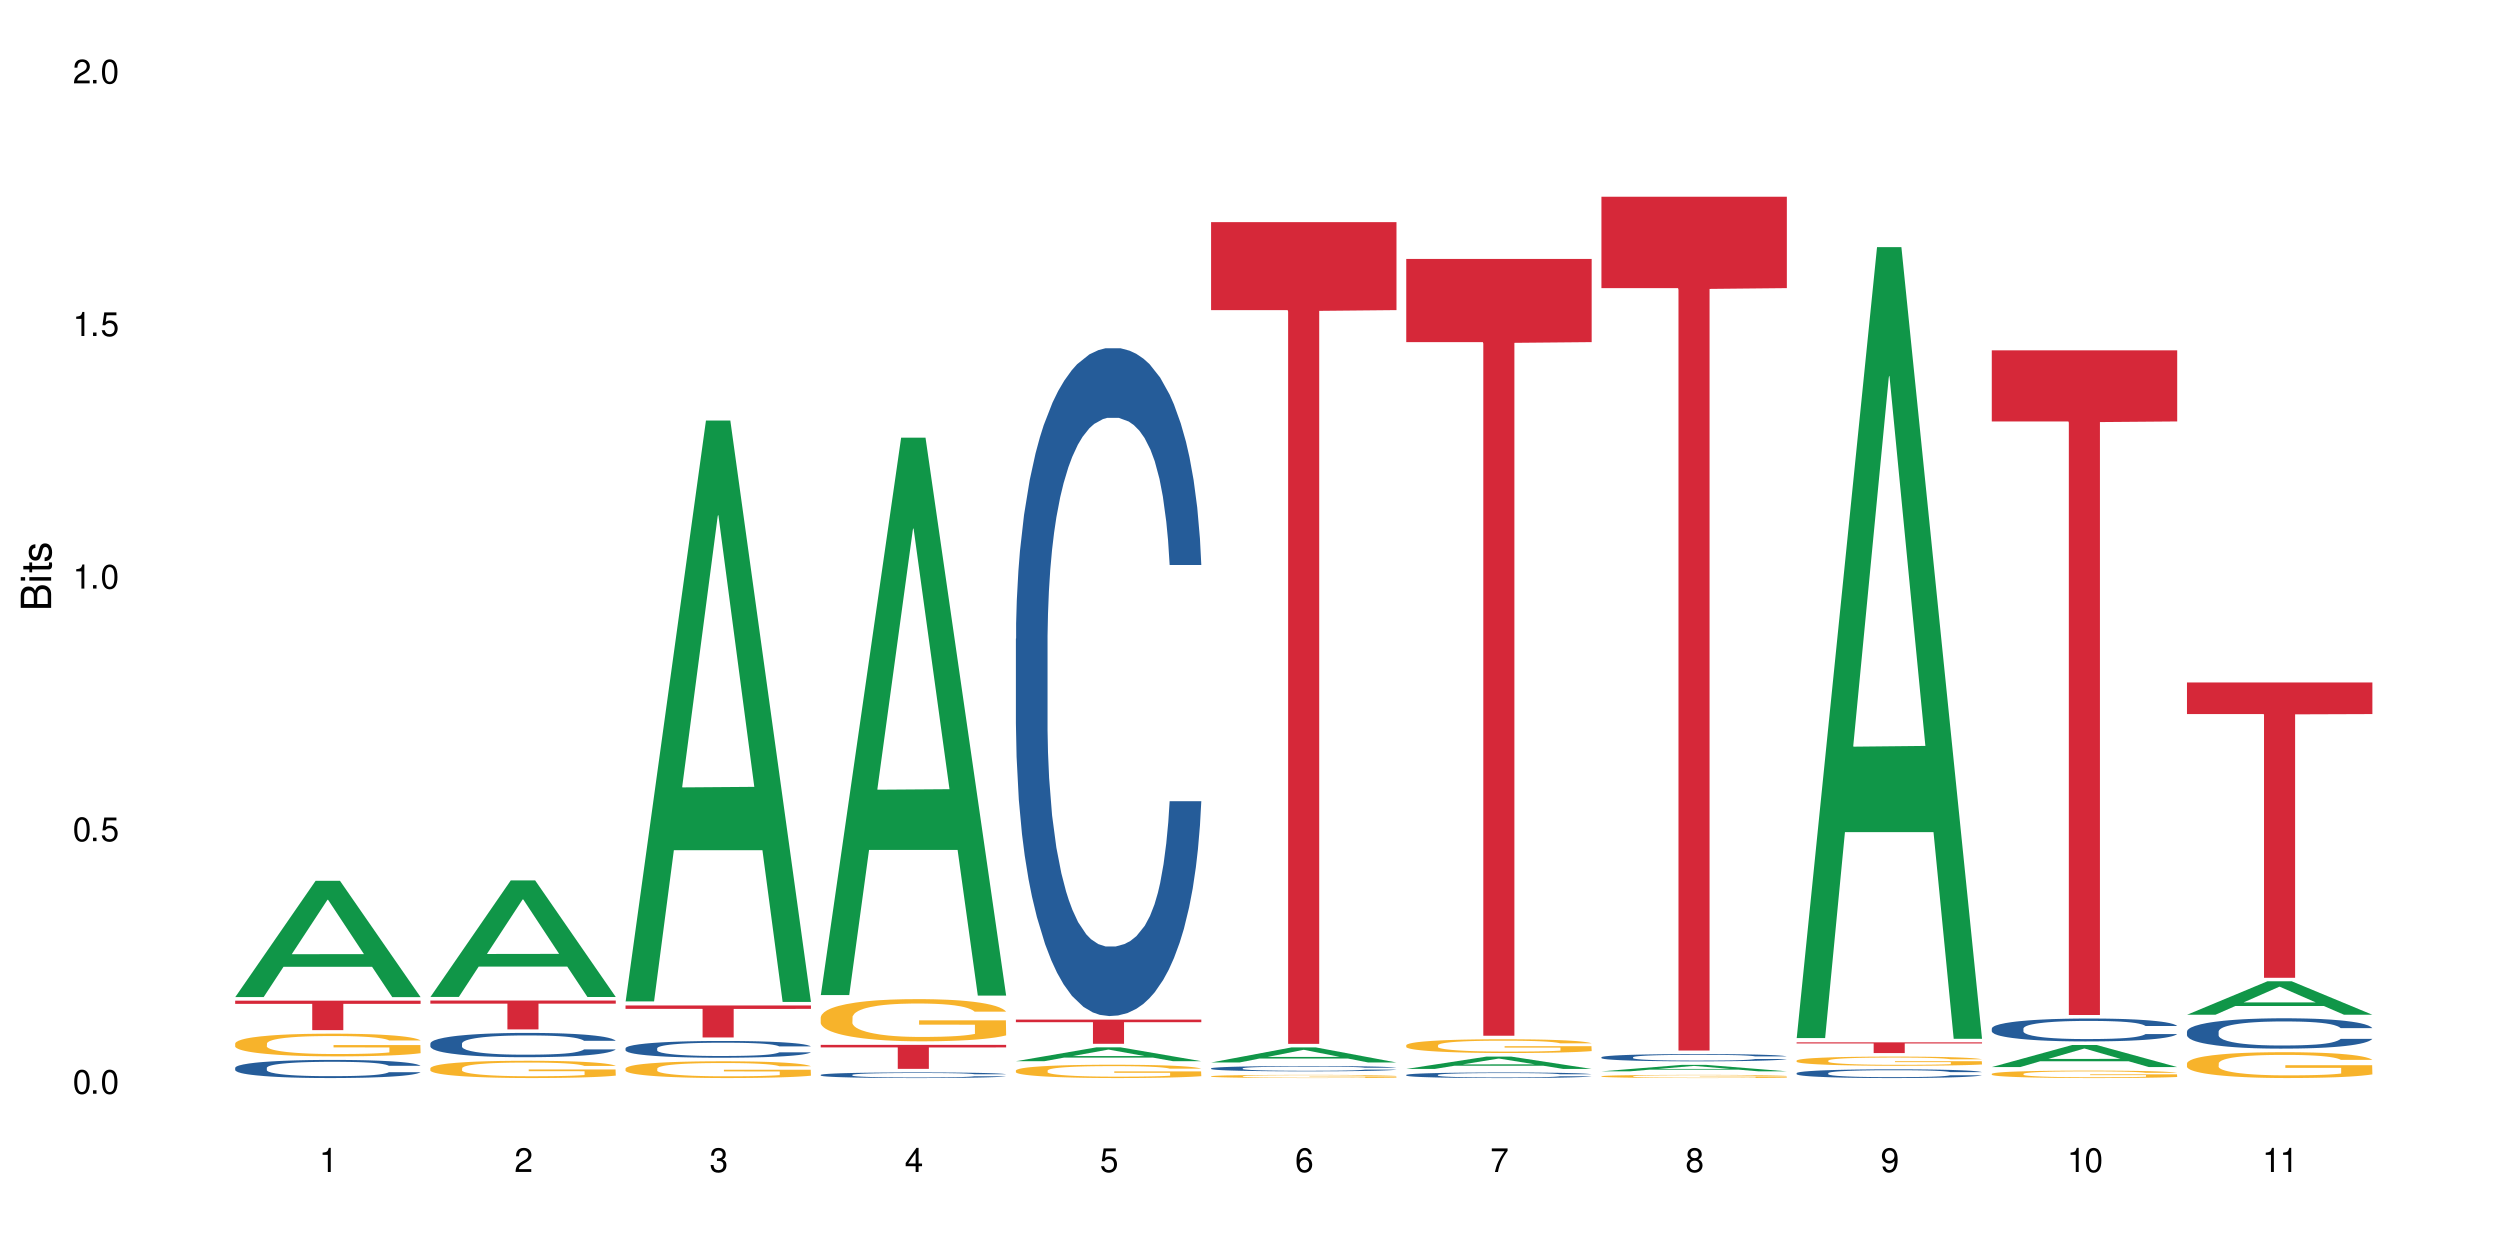 <?xml version="1.0" encoding="UTF-8"?>
<svg xmlns="http://www.w3.org/2000/svg" xmlns:xlink="http://www.w3.org/1999/xlink" width="720" height="360" viewBox="0 0 720 360">
<defs>
<g>
<g id="glyph-0-0">
</g>
<g id="glyph-0-1">
<path d="M 2.641 -6.938 C 2 -6.938 1.422 -6.656 1.078 -6.172 C 0.641 -5.562 0.406 -4.641 0.406 -3.359 C 0.406 -1.016 1.188 0.219 2.641 0.219 C 4.078 0.219 4.859 -1.016 4.859 -3.297 C 4.859 -4.641 4.656 -5.547 4.203 -6.172 C 3.844 -6.656 3.281 -6.938 2.641 -6.938 Z M 2.641 -6.188 C 3.547 -6.188 4 -5.25 4 -3.375 C 4 -1.406 3.562 -0.484 2.625 -0.484 C 1.734 -0.484 1.281 -1.438 1.281 -3.344 C 1.281 -5.25 1.734 -6.188 2.641 -6.188 Z M 2.641 -6.188 "/>
</g>
<g id="glyph-0-2">
<path d="M 1.828 -1 L 0.828 -1 L 0.828 0 L 1.828 0 Z M 1.828 -1 "/>
</g>
<g id="glyph-0-3">
<path d="M 4.562 -6.797 L 1.062 -6.797 L 0.547 -3.094 L 1.328 -3.094 C 1.719 -3.562 2.047 -3.734 2.578 -3.734 C 3.484 -3.734 4.062 -3.109 4.062 -2.094 C 4.062 -1.125 3.484 -0.531 2.578 -0.531 C 1.828 -0.531 1.375 -0.906 1.188 -1.672 L 0.328 -1.672 C 0.453 -1.109 0.547 -0.844 0.75 -0.594 C 1.125 -0.078 1.828 0.219 2.594 0.219 C 3.969 0.219 4.922 -0.781 4.922 -2.219 C 4.922 -3.562 4.031 -4.484 2.719 -4.484 C 2.25 -4.484 1.859 -4.359 1.469 -4.062 L 1.734 -5.969 L 4.562 -5.969 Z M 4.562 -6.797 "/>
</g>
<g id="glyph-0-4">
<path d="M 2.484 -4.938 L 2.484 0 L 3.328 0 L 3.328 -6.938 L 2.766 -6.938 C 2.469 -5.875 2.281 -5.734 0.984 -5.562 L 0.984 -4.938 Z M 2.484 -4.938 "/>
</g>
<g id="glyph-0-5">
<path d="M 4.859 -0.828 L 1.281 -0.828 C 1.359 -1.406 1.672 -1.781 2.5 -2.281 L 3.469 -2.828 C 4.406 -3.344 4.906 -4.062 4.906 -4.906 C 4.906 -5.484 4.672 -6.031 4.266 -6.406 C 3.859 -6.766 3.375 -6.938 2.719 -6.938 C 1.859 -6.938 1.219 -6.625 0.844 -6.031 C 0.609 -5.672 0.5 -5.234 0.484 -4.531 L 1.328 -4.531 C 1.359 -5.016 1.406 -5.281 1.531 -5.516 C 1.75 -5.938 2.188 -6.203 2.703 -6.203 C 3.469 -6.203 4.031 -5.641 4.031 -4.891 C 4.031 -4.344 3.719 -3.859 3.125 -3.516 L 2.234 -3 C 0.812 -2.172 0.406 -1.531 0.328 -0.016 L 4.859 -0.016 Z M 4.859 -0.828 "/>
</g>
<g id="glyph-0-6">
<path d="M 2.125 -3.188 L 2.578 -3.188 C 3.5 -3.188 3.984 -2.766 3.984 -1.922 C 3.984 -1.062 3.469 -0.531 2.594 -0.531 C 1.656 -0.531 1.203 -1 1.156 -2.016 L 0.312 -2.016 C 0.344 -1.453 0.438 -1.094 0.609 -0.781 C 0.953 -0.109 1.625 0.219 2.547 0.219 C 3.953 0.219 4.859 -0.625 4.859 -1.938 C 4.859 -2.828 4.516 -3.297 3.703 -3.594 C 4.344 -3.844 4.656 -4.328 4.656 -5.031 C 4.656 -6.219 3.875 -6.938 2.578 -6.938 C 1.203 -6.938 0.484 -6.172 0.453 -4.703 L 1.297 -4.703 C 1.312 -5.125 1.344 -5.359 1.453 -5.578 C 1.641 -5.969 2.062 -6.203 2.594 -6.203 C 3.344 -6.203 3.797 -5.75 3.797 -5 C 3.797 -4.516 3.609 -4.219 3.25 -4.047 C 3.016 -3.953 2.703 -3.922 2.125 -3.906 Z M 2.125 -3.188 "/>
</g>
<g id="glyph-0-7">
<path d="M 3.141 -1.672 L 3.141 0 L 3.984 0 L 3.984 -1.672 L 4.984 -1.672 L 4.984 -2.438 L 3.984 -2.438 L 3.984 -6.938 L 3.359 -6.938 L 0.266 -2.578 L 0.266 -1.672 Z M 3.141 -2.438 L 1 -2.438 L 3.141 -5.5 Z M 3.141 -2.438 "/>
</g>
<g id="glyph-0-8">
<path d="M 4.781 -5.125 C 4.609 -6.266 3.891 -6.938 2.844 -6.938 C 2.094 -6.938 1.422 -6.578 1.031 -5.953 C 0.594 -5.266 0.406 -4.422 0.406 -3.172 C 0.406 -2 0.578 -1.25 0.984 -0.641 C 1.359 -0.078 1.953 0.219 2.703 0.219 C 3.984 0.219 4.922 -0.75 4.922 -2.094 C 4.922 -3.375 4.062 -4.281 2.844 -4.281 C 2.172 -4.281 1.641 -4.031 1.281 -3.516 C 1.281 -5.234 1.828 -6.188 2.797 -6.188 C 3.391 -6.188 3.797 -5.797 3.938 -5.125 Z M 2.734 -3.531 C 3.547 -3.531 4.062 -2.953 4.062 -2.031 C 4.062 -1.156 3.484 -0.531 2.703 -0.531 C 1.922 -0.531 1.328 -1.188 1.328 -2.078 C 1.328 -2.938 1.906 -3.531 2.734 -3.531 Z M 2.734 -3.531 "/>
</g>
<g id="glyph-0-9">
<path d="M 4.984 -6.797 L 0.438 -6.797 L 0.438 -5.969 L 4.109 -5.969 C 2.5 -3.656 1.828 -2.234 1.328 0 L 2.219 0 C 2.594 -2.172 3.453 -4.047 4.984 -6.094 Z M 4.984 -6.797 "/>
</g>
<g id="glyph-0-10">
<path d="M 3.75 -3.656 C 4.469 -4.094 4.688 -4.438 4.688 -5.078 C 4.688 -6.172 3.844 -6.938 2.641 -6.938 C 1.438 -6.938 0.594 -6.172 0.594 -5.094 C 0.594 -4.438 0.812 -4.094 1.516 -3.656 C 0.734 -3.266 0.359 -2.703 0.359 -1.922 C 0.359 -0.656 1.281 0.219 2.641 0.219 C 3.984 0.219 4.922 -0.656 4.922 -1.922 C 4.922 -2.703 4.531 -3.266 3.75 -3.656 Z M 2.641 -6.188 C 3.359 -6.188 3.812 -5.75 3.812 -5.062 C 3.812 -4.406 3.344 -3.984 2.641 -3.984 C 1.922 -3.984 1.453 -4.406 1.453 -5.078 C 1.453 -5.75 1.922 -6.188 2.641 -6.188 Z M 2.641 -3.266 C 3.484 -3.266 4.062 -2.719 4.062 -1.906 C 4.062 -1.078 3.484 -0.531 2.625 -0.531 C 1.797 -0.531 1.219 -1.094 1.219 -1.906 C 1.219 -2.719 1.781 -3.266 2.641 -3.266 Z M 2.641 -3.266 "/>
</g>
<g id="glyph-0-11">
<path d="M 0.516 -1.578 C 0.672 -0.453 1.406 0.219 2.438 0.219 C 3.188 0.219 3.859 -0.141 4.266 -0.766 C 4.688 -1.453 4.891 -2.297 4.891 -3.547 C 4.891 -4.719 4.703 -5.453 4.312 -6.078 C 3.938 -6.641 3.344 -6.938 2.594 -6.938 C 1.297 -6.938 0.359 -5.969 0.359 -4.625 C 0.359 -3.344 1.234 -2.453 2.453 -2.453 C 3.094 -2.453 3.578 -2.672 4.016 -3.203 C 4 -1.484 3.469 -0.531 2.5 -0.531 C 1.906 -0.531 1.484 -0.906 1.359 -1.578 Z M 2.578 -6.203 C 3.375 -6.203 3.969 -5.531 3.969 -4.641 C 3.969 -3.797 3.391 -3.188 2.547 -3.188 C 1.734 -3.188 1.234 -3.766 1.234 -4.688 C 1.234 -5.562 1.797 -6.203 2.578 -6.203 Z M 2.578 -6.203 "/>
</g>
<g id="glyph-1-0">
</g>
<g id="glyph-1-1">
<path d="M 0 -0.953 L 0 -4.891 C 0 -5.719 -0.234 -6.344 -0.734 -6.797 C -1.188 -7.234 -1.812 -7.469 -2.5 -7.469 C -3.547 -7.469 -4.188 -7 -4.625 -5.875 C -4.984 -6.688 -5.625 -7.094 -6.531 -7.094 C -7.172 -7.094 -7.734 -6.859 -8.141 -6.391 C -8.562 -5.922 -8.75 -5.344 -8.75 -4.5 L -8.75 -0.953 Z M -4.984 -2.062 L -7.766 -2.062 L -7.766 -4.219 C -7.766 -4.844 -7.688 -5.203 -7.453 -5.5 C -7.219 -5.812 -6.859 -5.969 -6.375 -5.969 C -5.891 -5.969 -5.531 -5.812 -5.297 -5.5 C -5.062 -5.203 -4.984 -4.844 -4.984 -4.219 Z M -0.984 -2.062 L -4 -2.062 L -4 -4.781 C -4 -5.766 -3.438 -6.359 -2.484 -6.359 C -1.547 -6.359 -0.984 -5.766 -0.984 -4.781 Z M -0.984 -2.062 "/>
</g>
<g id="glyph-1-2">
<path d="M -6.281 -1.797 L -6.281 -0.797 L 0 -0.797 L 0 -1.797 Z M -8.75 -1.797 L -8.75 -0.797 L -7.484 -0.797 L -7.484 -1.797 Z M -8.75 -1.797 "/>
</g>
<g id="glyph-1-3">
<path d="M -6.281 -3.047 L -6.281 -2.016 L -8.016 -2.016 L -8.016 -1.016 L -6.281 -1.016 L -6.281 -0.172 L -5.469 -0.172 L -5.469 -1.016 L -0.719 -1.016 C -0.078 -1.016 0.281 -1.453 0.281 -2.234 C 0.281 -2.5 0.25 -2.719 0.188 -3.047 L -0.641 -3.047 C -0.609 -2.906 -0.594 -2.766 -0.594 -2.562 C -0.594 -2.141 -0.719 -2.016 -1.156 -2.016 L -5.469 -2.016 L -5.469 -3.047 Z M -6.281 -3.047 "/>
</g>
<g id="glyph-1-4">
<path d="M -4.531 -5.25 C -5.766 -5.25 -6.469 -4.422 -6.469 -2.969 C -6.469 -1.516 -5.719 -0.562 -4.547 -0.562 C -3.562 -0.562 -3.094 -1.062 -2.734 -2.562 L -2.516 -3.484 C -2.344 -4.188 -2.094 -4.469 -1.641 -4.469 C -1.047 -4.469 -0.641 -3.875 -0.641 -3 C -0.641 -2.453 -0.797 -2 -1.062 -1.75 C -1.25 -1.594 -1.422 -1.531 -1.875 -1.469 L -1.875 -0.406 C -0.422 -0.453 0.281 -1.266 0.281 -2.922 C 0.281 -4.5 -0.5 -5.516 -1.719 -5.516 C -2.656 -5.516 -3.172 -4.984 -3.469 -3.734 L -3.703 -2.766 C -3.891 -1.953 -4.156 -1.609 -4.594 -1.609 C -5.188 -1.609 -5.547 -2.125 -5.547 -2.938 C -5.547 -3.75 -5.203 -4.172 -4.531 -4.203 Z M -4.531 -5.25 "/>
</g>
</g>
</defs>
<rect x="-72" y="-36" width="864" height="432" fill="rgb(100%, 100%, 100%)" fill-opacity="1"/>
<path fill-rule="nonzero" fill="rgb(6.275%, 58.824%, 28.235%)" fill-opacity="1" d="M 67.73 287.148 L 67.789 287.117 L 90.895 253.668 L 97.91 253.668 L 121.133 287.18 L 112.973 287.18 L 107.152 278.434 L 81.652 278.434 L 75.945 287.148 L 67.73 287.148 L 84.105 274.812 L 104.816 274.781 L 94.488 259.145 L 94.375 259.113 L 94.262 259.207 L 84.047 274.781 L 84.105 274.812 Z M 67.73 287.148 "/>
<path fill-rule="nonzero" fill="rgb(14.51%, 36.078%, 60%)" fill-opacity="1" d="M 67.73 307.527 L 67.797 307.523 L 67.797 307.41 L 67.992 307.227 L 68.449 307 L 68.902 306.844 L 70.074 306.562 L 71.703 306.289 L 73.398 306.078 L 74.633 305.953 L 75.742 305.859 L 78.281 305.684 L 79.91 305.594 L 81.668 305.512 L 83.816 305.43 L 85.379 305.383 L 88.895 305.305 L 91.5 305.273 L 93.52 305.258 L 97.883 305.258 L 100.488 305.277 L 102.375 305.301 L 104.461 305.34 L 106.219 305.383 L 109.281 305.488 L 112.016 305.621 L 113.254 305.699 L 115.207 305.844 L 116.703 305.988 L 117.746 306.113 L 118.918 306.289 L 119.961 306.504 L 120.742 306.746 L 121.133 306.953 L 112.016 306.953 L 111.559 306.762 L 111.039 306.613 L 110.062 306.418 L 109.086 306.277 L 107.715 306.141 L 106.48 306.051 L 104.785 305.961 L 103.289 305.902 L 101.727 305.859 L 100.227 305.832 L 97.363 305.801 L 94.039 305.801 L 92.805 305.812 L 90.262 305.852 L 88.895 305.883 L 86.941 305.949 L 85.574 306.012 L 83.945 306.109 L 82.84 306.188 L 81.473 306.312 L 80.496 306.422 L 79.387 306.578 L 78.738 306.699 L 78.152 306.832 L 77.629 306.988 L 77.238 307.156 L 76.977 307.332 L 76.848 307.504 L 76.848 308.246 L 76.977 308.418 L 77.305 308.617 L 78.152 308.906 L 79.387 309.16 L 80.82 309.359 L 82.188 309.504 L 82.969 309.57 L 84.012 309.648 L 85.641 309.742 L 87.984 309.836 L 89.352 309.875 L 91.438 309.914 L 93.586 309.934 L 96.449 309.934 L 98.988 309.914 L 100.684 309.891 L 102.441 309.852 L 104.852 309.77 L 106.348 309.695 L 107.652 309.605 L 108.629 309.512 L 109.281 309.438 L 110.258 309.289 L 111.039 309.129 L 111.625 308.961 L 112.016 308.797 L 121.133 308.797 L 120.742 308.988 L 120.156 309.176 L 119.57 309.312 L 118.656 309.48 L 117.613 309.629 L 116.117 309.793 L 114.879 309.906 L 113.254 310.023 L 111.754 310.113 L 110.125 310.195 L 107.715 310.289 L 106.152 310.34 L 104.461 310.383 L 102.441 310.418 L 99.902 310.453 L 97.168 310.473 L 94.625 310.477 L 91.891 310.469 L 89.871 310.449 L 87.203 310.406 L 83.883 310.32 L 81.473 310.23 L 79.582 310.137 L 77.957 310.043 L 76.133 309.914 L 73.789 309.703 L 72.355 309.543 L 71.379 309.41 L 70.27 309.223 L 69.488 309.055 L 68.578 308.789 L 67.926 308.449 L 67.73 308.188 Z M 67.73 307.527 "/>
<path fill-rule="nonzero" fill="rgb(96.863%, 70.196%, 16.863%)" fill-opacity="1" d="M 67.73 300.5 L 67.797 300.492 L 67.797 300.371 L 68.055 300.105 L 68.707 299.734 L 69.555 299.43 L 70.465 299.191 L 71.051 299.062 L 72.027 298.887 L 72.875 298.754 L 75.023 298.484 L 77.762 298.234 L 79.258 298.125 L 80.949 298.023 L 83.359 297.91 L 84.469 297.871 L 87.855 297.773 L 91.695 297.715 L 95.93 297.695 L 97.883 297.703 L 100.555 297.727 L 104.199 297.793 L 106.285 297.852 L 107.91 297.91 L 109.605 297.988 L 111.688 298.109 L 113.645 298.25 L 115.207 298.395 L 116.77 298.574 L 118.07 298.766 L 119.18 298.977 L 120.156 299.227 L 120.742 299.434 L 121.133 299.645 L 112.078 299.645 L 111.559 299.434 L 110.973 299.273 L 109.996 299.078 L 109.02 298.934 L 108.043 298.82 L 106.219 298.664 L 104.656 298.57 L 102.703 298.484 L 100.812 298.43 L 98.664 298.395 L 97.363 298.383 L 93.91 298.383 L 90.785 298.426 L 88.961 298.473 L 87.66 298.52 L 85.836 298.609 L 84.727 298.684 L 84.078 298.73 L 82.125 298.914 L 80.82 299.082 L 80.105 299.195 L 79.191 299.375 L 78.543 299.535 L 77.824 299.777 L 77.434 299.953 L 76.914 300.359 L 76.848 301.438 L 77.043 301.664 L 77.434 301.91 L 77.957 302.125 L 78.738 302.352 L 79.52 302.523 L 80.887 302.758 L 82.059 302.914 L 82.969 303.016 L 84.727 303.176 L 85.445 303.23 L 87.137 303.336 L 88.895 303.422 L 91.047 303.492 L 92.672 303.527 L 95.277 303.559 L 98.598 303.559 L 102.508 303.523 L 104.98 303.473 L 106.676 303.426 L 107.781 303.383 L 109.148 303.32 L 110.125 303.258 L 111.039 303.195 L 112.145 303.09 L 112.145 301.664 L 96.059 301.656 L 96.059 300.988 L 121.066 300.984 L 121.133 303.32 L 119.766 303.48 L 118.07 303.637 L 116.441 303.754 L 114.75 303.855 L 112.34 303.969 L 110.387 304.043 L 107.391 304.125 L 104.656 304.18 L 101.789 304.215 L 99.25 304.234 L 96.254 304.238 L 93.586 304.227 L 90.719 304.191 L 88.441 304.145 L 86.355 304.082 L 84.273 304.008 L 81.668 303.879 L 79.973 303.777 L 78.215 303.652 L 76.457 303.504 L 74.895 303.344 L 73.852 303.219 L 72.812 303.074 L 71.703 302.895 L 70.66 302.691 L 69.879 302.508 L 69.164 302.297 L 68.645 302.102 L 68.121 301.832 L 67.859 301.617 L 67.73 301.43 Z M 67.73 300.5 "/>
<path fill-rule="nonzero" fill="rgb(83.922%, 15.686%, 22.353%)" fill-opacity="1" d="M 67.73 288.199 L 121.133 288.199 L 121.133 289.109 L 98.875 289.117 L 98.875 296.676 L 89.922 296.676 L 89.922 289.125 L 89.793 289.109 L 67.73 289.109 Z M 67.73 288.199 "/>
<path fill-rule="nonzero" fill="rgb(6.275%, 58.824%, 28.235%)" fill-opacity="1" d="M 123.941 287.109 L 124 287.078 L 147.105 253.555 L 154.125 253.555 L 177.344 287.141 L 169.184 287.141 L 163.367 278.375 L 137.863 278.375 L 132.156 287.109 L 123.941 287.109 L 140.316 274.746 L 161.027 274.715 L 150.699 259.043 L 150.586 259.012 L 150.473 259.105 L 140.258 274.715 L 140.316 274.746 Z M 123.941 287.109 "/>
<path fill-rule="nonzero" fill="rgb(14.51%, 36.078%, 60%)" fill-opacity="1" d="M 123.941 300.527 L 124.008 300.52 L 124.008 300.367 L 124.203 300.121 L 124.66 299.816 L 125.113 299.605 L 126.285 299.227 L 127.914 298.863 L 129.609 298.582 L 130.844 298.414 L 131.953 298.285 L 134.492 298.051 L 136.121 297.93 L 137.879 297.82 L 140.027 297.711 L 141.59 297.648 L 145.109 297.547 L 147.711 297.5 L 149.73 297.48 L 154.094 297.48 L 156.699 297.508 L 158.59 297.539 L 160.672 297.59 L 162.43 297.648 L 165.492 297.789 L 168.227 297.969 L 169.465 298.07 L 171.418 298.27 L 172.914 298.461 L 173.957 298.625 L 175.129 298.863 L 176.172 299.148 L 176.953 299.477 L 177.344 299.75 L 168.227 299.75 L 167.77 299.496 L 167.25 299.297 L 166.273 299.035 L 165.297 298.852 L 163.93 298.664 L 162.691 298.543 L 160.996 298.422 L 159.5 298.344 L 157.938 298.285 L 156.438 298.25 L 153.574 298.211 L 150.254 298.211 L 149.016 298.223 L 146.477 298.273 L 145.109 298.32 L 143.152 298.41 L 141.785 298.492 L 140.156 298.621 L 139.051 298.727 L 137.684 298.895 L 136.707 299.043 L 135.598 299.254 L 134.949 299.414 L 134.363 299.59 L 133.84 299.801 L 133.449 300.027 L 133.191 300.262 L 133.059 300.492 L 133.059 301.484 L 133.191 301.715 L 133.516 301.984 L 134.363 302.375 L 135.598 302.711 L 137.031 302.98 L 138.398 303.172 L 139.18 303.262 L 140.223 303.363 L 141.852 303.492 L 144.195 303.621 L 145.562 303.672 L 147.648 303.723 L 149.797 303.75 L 152.66 303.75 L 155.203 303.723 L 156.895 303.691 L 158.652 303.641 L 161.062 303.531 L 162.559 303.43 L 163.863 303.309 L 164.84 303.188 L 165.492 303.082 L 166.469 302.887 L 167.25 302.668 L 167.836 302.445 L 168.227 302.227 L 177.344 302.227 L 176.953 302.484 L 176.367 302.73 L 175.781 302.918 L 174.867 303.141 L 173.828 303.34 L 172.328 303.562 L 171.09 303.711 L 169.465 303.871 L 167.965 303.992 L 166.336 304.102 L 163.93 304.23 L 162.363 304.293 L 160.672 304.352 L 158.652 304.402 L 156.113 304.445 L 153.379 304.473 L 150.84 304.477 L 148.102 304.465 L 146.086 304.441 L 143.414 304.383 L 140.094 304.266 L 137.684 304.145 L 135.793 304.023 L 134.168 303.895 L 132.344 303.723 L 130 303.441 L 128.566 303.223 L 127.59 303.047 L 126.48 302.797 L 125.699 302.57 L 124.789 302.215 L 124.137 301.762 L 123.941 301.406 Z M 123.941 300.527 "/>
<path fill-rule="nonzero" fill="rgb(96.863%, 70.196%, 16.863%)" fill-opacity="1" d="M 123.941 307.629 L 124.008 307.625 L 124.008 307.535 L 124.27 307.332 L 124.918 307.047 L 125.766 306.816 L 126.676 306.633 L 127.266 306.539 L 128.242 306.402 L 129.086 306.301 L 131.234 306.098 L 133.973 305.906 L 135.469 305.824 L 137.164 305.746 L 139.57 305.66 L 140.68 305.629 L 144.066 305.555 L 147.906 305.512 L 152.141 305.496 L 154.094 305.504 L 156.766 305.52 L 160.41 305.57 L 162.496 305.617 L 164.125 305.66 L 165.816 305.719 L 167.902 305.812 L 169.855 305.922 L 171.418 306.031 L 172.98 306.164 L 174.281 306.312 L 175.391 306.469 L 176.367 306.66 L 176.953 306.82 L 177.344 306.98 L 168.293 306.98 L 167.77 306.82 L 167.184 306.699 L 166.207 306.547 L 165.23 306.438 L 164.254 306.352 L 162.43 306.234 L 160.867 306.16 L 158.914 306.098 L 157.023 306.059 L 154.875 306.031 L 153.574 306.02 L 150.121 306.02 L 146.996 306.051 L 145.172 306.09 L 143.871 306.125 L 142.047 306.191 L 140.941 306.246 L 140.289 306.285 L 138.336 306.426 L 137.031 306.551 L 136.316 306.641 L 135.402 306.773 L 134.754 306.898 L 134.035 307.078 L 133.645 307.215 L 133.125 307.527 L 133.059 308.344 L 133.254 308.516 L 133.645 308.703 L 134.168 308.867 L 134.949 309.039 L 135.73 309.172 L 137.098 309.348 L 138.27 309.469 L 139.18 309.543 L 140.941 309.668 L 141.656 309.707 L 143.348 309.789 L 145.109 309.855 L 147.258 309.91 L 148.883 309.938 L 151.488 309.957 L 154.812 309.957 L 158.719 309.93 L 161.191 309.895 L 162.887 309.859 L 163.992 309.828 L 165.359 309.777 L 166.336 309.73 L 167.25 309.68 L 168.355 309.605 L 168.355 308.516 L 152.27 308.512 L 152.27 308.004 L 177.277 308 L 177.344 309.777 L 175.977 309.898 L 174.281 310.02 L 172.656 310.109 L 170.961 310.188 L 168.551 310.273 L 166.598 310.328 L 163.602 310.391 L 160.867 310.43 L 158 310.457 L 155.461 310.473 L 152.465 310.477 L 149.797 310.469 L 146.93 310.441 L 144.652 310.402 L 142.566 310.359 L 140.484 310.301 L 137.879 310.203 L 136.188 310.125 L 134.426 310.031 L 132.668 309.918 L 131.105 309.793 L 130.062 309.699 L 129.023 309.59 L 127.914 309.453 L 126.871 309.301 L 126.09 309.156 L 125.375 309 L 124.855 308.848 L 124.332 308.645 L 124.074 308.48 L 123.941 308.34 Z M 123.941 307.629 "/>
<path fill-rule="nonzero" fill="rgb(83.922%, 15.686%, 22.353%)" fill-opacity="1" d="M 123.941 288.16 L 177.344 288.16 L 177.344 289.047 L 155.086 289.055 L 155.086 296.461 L 146.133 296.461 L 146.133 289.062 L 146.004 289.047 L 123.941 289.047 Z M 123.941 288.16 "/>
<path fill-rule="nonzero" fill="rgb(6.275%, 58.824%, 28.235%)" fill-opacity="1" d="M 180.152 288.398 L 180.211 288.242 L 203.316 121.121 L 210.336 121.121 L 233.555 288.555 L 225.395 288.555 L 219.578 244.852 L 194.074 244.852 L 188.371 288.398 L 180.152 288.398 L 196.527 226.77 L 217.238 226.613 L 206.91 148.477 L 206.797 148.32 L 206.684 148.793 L 196.473 226.613 L 196.527 226.77 Z M 180.152 288.398 "/>
<path fill-rule="nonzero" fill="rgb(14.51%, 36.078%, 60%)" fill-opacity="1" d="M 180.152 301.902 L 180.219 301.895 L 180.219 301.789 L 180.414 301.621 L 180.871 301.41 L 181.324 301.266 L 182.5 301.004 L 184.125 300.754 L 185.82 300.559 L 187.059 300.445 L 188.164 300.355 L 190.703 300.191 L 192.332 300.109 L 194.09 300.035 L 196.238 299.957 L 197.801 299.914 L 201.32 299.844 L 203.922 299.812 L 205.941 299.801 L 210.305 299.801 L 212.91 299.816 L 214.801 299.84 L 216.883 299.875 L 218.641 299.914 L 221.703 300.012 L 224.438 300.137 L 225.676 300.207 L 227.629 300.344 L 229.125 300.477 L 230.168 300.59 L 231.34 300.754 L 232.383 300.953 L 233.164 301.176 L 233.555 301.367 L 224.438 301.367 L 223.98 301.191 L 223.461 301.055 L 222.484 300.871 L 221.508 300.746 L 220.141 300.617 L 218.902 300.531 L 217.207 300.449 L 215.711 300.395 L 214.148 300.355 L 212.648 300.328 L 209.785 300.301 L 206.465 300.301 L 205.227 300.312 L 202.688 300.348 L 201.32 300.379 L 199.363 300.441 L 197.996 300.496 L 196.371 300.586 L 195.262 300.66 L 193.895 300.773 L 192.918 300.875 L 191.812 301.023 L 191.16 301.133 L 190.574 301.258 L 190.051 301.402 L 189.66 301.555 L 189.402 301.719 L 189.27 301.879 L 189.27 302.562 L 189.402 302.723 L 189.727 302.906 L 190.574 303.176 L 191.812 303.41 L 193.242 303.594 L 194.609 303.727 L 195.395 303.789 L 196.434 303.859 L 198.062 303.949 L 200.406 304.035 L 201.773 304.074 L 203.859 304.109 L 206.008 304.125 L 208.875 304.125 L 211.414 304.109 L 213.105 304.086 L 214.863 304.051 L 217.273 303.977 L 218.773 303.906 L 220.074 303.82 L 221.051 303.738 L 221.703 303.668 L 222.68 303.531 L 223.461 303.379 L 224.047 303.227 L 224.438 303.074 L 233.555 303.074 L 233.164 303.25 L 232.578 303.422 L 231.992 303.551 L 231.082 303.707 L 230.039 303.844 L 228.539 303.996 L 227.305 304.098 L 225.676 304.211 L 224.176 304.293 L 222.551 304.367 L 220.141 304.457 L 218.578 304.5 L 216.883 304.539 L 214.863 304.574 L 212.324 304.605 L 209.59 304.625 L 207.051 304.629 L 204.316 304.621 L 202.297 304.602 L 199.625 304.562 L 196.305 304.484 L 193.895 304.398 L 192.008 304.316 L 190.379 304.227 L 188.555 304.109 L 186.211 303.914 L 184.777 303.762 L 183.801 303.641 L 182.695 303.469 L 181.914 303.312 L 181 303.066 L 180.348 302.754 L 180.152 302.512 Z M 180.152 301.902 "/>
<path fill-rule="nonzero" fill="rgb(96.863%, 70.196%, 16.863%)" fill-opacity="1" d="M 180.152 307.715 L 180.219 307.711 L 180.219 307.625 L 180.48 307.426 L 181.129 307.152 L 181.977 306.926 L 182.891 306.75 L 183.477 306.656 L 184.453 306.527 L 185.297 306.43 L 187.449 306.23 L 190.184 306.043 L 191.68 305.965 L 193.375 305.891 L 195.785 305.809 L 196.891 305.777 L 200.277 305.707 L 204.121 305.66 L 208.352 305.648 L 210.305 305.652 L 212.977 305.672 L 216.621 305.719 L 218.707 305.762 L 220.336 305.809 L 222.027 305.863 L 224.113 305.953 L 226.066 306.059 L 227.629 306.164 L 229.191 306.297 L 230.492 306.438 L 231.602 306.59 L 232.578 306.777 L 233.164 306.93 L 233.555 307.086 L 224.504 307.086 L 223.98 306.93 L 223.395 306.812 L 222.418 306.668 L 221.441 306.562 L 220.465 306.477 L 218.641 306.363 L 217.078 306.293 L 215.125 306.23 L 213.238 306.191 L 211.086 306.164 L 209.785 306.156 L 206.332 306.156 L 203.207 306.188 L 201.383 306.223 L 200.082 306.258 L 198.258 306.324 L 197.152 306.375 L 196.5 306.41 L 194.547 306.547 L 193.242 306.672 L 192.527 306.754 L 191.617 306.887 L 190.965 307.008 L 190.246 307.184 L 189.855 307.316 L 189.336 307.613 L 189.27 308.41 L 189.465 308.578 L 189.855 308.758 L 190.379 308.914 L 191.16 309.082 L 191.941 309.211 L 193.309 309.383 L 194.48 309.496 L 195.395 309.574 L 197.152 309.691 L 197.867 309.73 L 199.562 309.812 L 201.32 309.871 L 203.469 309.926 L 205.098 309.953 L 207.699 309.973 L 211.023 309.973 L 214.93 309.949 L 217.402 309.914 L 219.098 309.879 L 220.203 309.848 L 221.57 309.797 L 222.551 309.754 L 223.461 309.707 L 224.566 309.629 L 224.566 308.578 L 208.484 308.57 L 208.484 308.078 L 233.488 308.074 L 233.555 309.797 L 232.188 309.918 L 230.492 310.031 L 228.867 310.121 L 227.172 310.195 L 224.762 310.277 L 222.809 310.332 L 219.812 310.395 L 217.078 310.434 L 214.215 310.461 L 211.672 310.473 L 208.68 310.477 L 206.008 310.469 L 203.141 310.441 L 200.863 310.406 L 198.777 310.363 L 196.695 310.305 L 194.09 310.211 L 192.398 310.137 L 190.641 310.043 L 188.879 309.934 L 187.316 309.816 L 186.277 309.723 L 185.234 309.617 L 184.125 309.484 L 183.086 309.336 L 182.305 309.199 L 181.586 309.043 L 181.066 308.898 L 180.543 308.699 L 180.285 308.539 L 180.152 308.402 Z M 180.152 307.715 "/>
<path fill-rule="nonzero" fill="rgb(83.922%, 15.686%, 22.353%)" fill-opacity="1" d="M 180.152 289.574 L 233.555 289.574 L 233.555 290.562 L 211.301 290.57 L 211.301 298.781 L 202.344 298.781 L 202.344 290.578 L 202.215 290.562 L 180.152 290.562 Z M 180.152 289.574 "/>
<path fill-rule="nonzero" fill="rgb(6.275%, 58.824%, 28.235%)" fill-opacity="1" d="M 236.367 286.578 L 236.422 286.426 L 259.527 126.047 L 266.547 126.047 L 289.766 286.727 L 281.609 286.727 L 275.789 244.785 L 250.285 244.785 L 244.582 286.578 L 236.367 286.578 L 252.738 227.434 L 273.449 227.285 L 263.121 152.301 L 263.008 152.148 L 262.895 152.602 L 252.684 227.285 L 252.738 227.434 Z M 236.367 286.578 "/>
<path fill-rule="nonzero" fill="rgb(14.51%, 36.078%, 60%)" fill-opacity="1" d="M 236.367 309.562 L 236.43 309.559 L 236.43 309.523 L 236.625 309.469 L 237.082 309.398 L 237.539 309.348 L 238.711 309.262 L 240.34 309.176 L 242.031 309.109 L 243.27 309.07 L 244.375 309.043 L 246.914 308.988 L 248.543 308.961 L 250.301 308.934 L 252.449 308.91 L 254.016 308.895 L 257.531 308.871 L 260.137 308.859 L 262.152 308.855 L 266.516 308.855 L 269.121 308.863 L 271.012 308.871 L 273.094 308.883 L 274.852 308.895 L 277.914 308.926 L 280.648 308.969 L 281.887 308.992 L 283.84 309.039 L 285.34 309.082 L 286.379 309.121 L 287.551 309.176 L 288.594 309.242 L 289.375 309.316 L 289.766 309.383 L 280.648 309.383 L 280.191 309.324 L 279.672 309.277 L 278.695 309.215 L 277.719 309.172 L 276.352 309.129 L 275.113 309.102 L 273.422 309.074 L 271.922 309.055 L 270.359 309.043 L 268.863 309.035 L 265.996 309.023 L 262.676 309.023 L 261.438 309.027 L 258.898 309.039 L 257.531 309.051 L 255.578 309.07 L 254.211 309.09 L 252.582 309.121 L 251.473 309.145 L 250.105 309.184 L 249.129 309.219 L 248.023 309.266 L 247.371 309.305 L 246.785 309.344 L 246.266 309.395 L 245.875 309.445 L 245.613 309.5 L 245.484 309.555 L 245.484 309.785 L 245.613 309.836 L 245.938 309.898 L 246.785 309.988 L 248.023 310.066 L 249.457 310.129 L 250.824 310.176 L 251.605 310.195 L 252.645 310.219 L 254.273 310.25 L 256.617 310.277 L 257.984 310.289 L 260.07 310.301 L 262.219 310.309 L 265.086 310.309 L 267.625 310.301 L 269.316 310.293 L 271.074 310.281 L 273.484 310.258 L 274.984 310.234 L 276.285 310.207 L 277.262 310.176 L 277.914 310.152 L 278.891 310.109 L 279.672 310.059 L 280.258 310.004 L 280.648 309.957 L 289.766 309.957 L 289.375 310.016 L 288.789 310.074 L 288.203 310.117 L 287.293 310.168 L 286.25 310.215 L 284.75 310.266 L 283.516 310.301 L 281.887 310.336 L 280.387 310.363 L 278.762 310.391 L 276.352 310.418 L 274.789 310.434 L 273.094 310.449 L 271.074 310.461 L 268.535 310.469 L 265.801 310.477 L 263.262 310.477 L 260.527 310.473 L 258.508 310.469 L 255.836 310.453 L 252.516 310.43 L 250.105 310.398 L 248.219 310.371 L 246.59 310.344 L 244.766 310.301 L 242.422 310.238 L 240.988 310.188 L 240.012 310.145 L 238.906 310.086 L 238.125 310.035 L 237.211 309.953 L 236.562 309.848 L 236.367 309.766 Z M 236.367 309.562 "/>
<path fill-rule="nonzero" fill="rgb(96.863%, 70.196%, 16.863%)" fill-opacity="1" d="M 236.367 292.953 L 236.43 292.941 L 236.43 292.719 L 236.691 292.219 L 237.344 291.531 L 238.188 290.965 L 239.102 290.523 L 239.688 290.289 L 240.664 289.957 L 241.512 289.711 L 243.66 289.211 L 246.395 288.746 L 247.891 288.547 L 249.586 288.355 L 251.996 288.145 L 253.102 288.07 L 256.488 287.891 L 260.332 287.781 L 264.562 287.746 L 266.516 287.758 L 269.188 287.801 L 272.836 287.926 L 274.918 288.035 L 276.547 288.145 L 278.238 288.289 L 280.324 288.512 L 282.277 288.777 L 283.84 289.047 L 285.402 289.379 L 286.707 289.734 L 287.812 290.121 L 288.789 290.59 L 289.375 290.977 L 289.766 291.363 L 280.715 291.363 L 280.191 290.977 L 279.605 290.676 L 278.629 290.312 L 277.652 290.043 L 276.676 289.832 L 274.852 289.543 L 273.289 289.367 L 271.336 289.211 L 269.449 289.113 L 267.301 289.047 L 265.996 289.023 L 262.543 289.023 L 259.418 289.102 L 257.594 289.191 L 256.293 289.277 L 254.469 289.445 L 253.363 289.578 L 252.711 289.668 L 250.758 290.012 L 249.457 290.32 L 248.738 290.531 L 247.828 290.867 L 247.176 291.164 L 246.461 291.609 L 246.07 291.941 L 245.547 292.695 L 245.484 294.695 L 245.68 295.117 L 246.07 295.57 L 246.59 295.973 L 247.371 296.395 L 248.152 296.715 L 249.52 297.148 L 250.691 297.438 L 251.605 297.625 L 253.363 297.926 L 254.078 298.023 L 255.773 298.227 L 257.531 298.379 L 259.68 298.512 L 261.309 298.578 L 263.914 298.637 L 267.234 298.637 L 271.141 298.57 L 273.617 298.48 L 275.309 298.391 L 276.418 298.312 L 277.785 298.191 L 278.762 298.082 L 279.672 297.957 L 280.781 297.77 L 280.781 295.117 L 264.695 295.105 L 264.695 293.863 L 289.699 293.852 L 289.766 298.191 L 288.398 298.492 L 286.707 298.781 L 285.078 299 L 283.383 299.191 L 280.977 299.402 L 279.02 299.535 L 276.023 299.691 L 273.289 299.789 L 270.426 299.855 L 267.887 299.891 L 264.891 299.902 L 262.219 299.879 L 259.355 299.812 L 257.074 299.723 L 254.992 299.613 L 252.906 299.469 L 250.301 299.234 L 248.609 299.047 L 246.852 298.812 L 245.094 298.535 L 243.527 298.234 L 242.488 298.004 L 241.445 297.738 L 240.34 297.402 L 239.297 297.027 L 238.516 296.684 L 237.797 296.293 L 237.277 295.926 L 236.758 295.426 L 236.496 295.027 L 236.367 294.684 Z M 236.367 292.953 "/>
<path fill-rule="nonzero" fill="rgb(83.922%, 15.686%, 22.353%)" fill-opacity="1" d="M 236.367 300.922 L 289.766 300.922 L 289.766 301.66 L 267.512 301.668 L 267.512 307.836 L 258.555 307.836 L 258.555 301.672 L 258.426 301.66 L 236.367 301.66 Z M 236.367 300.922 "/>
<path fill-rule="nonzero" fill="rgb(6.275%, 58.824%, 28.235%)" fill-opacity="1" d="M 292.578 305.621 L 292.633 305.617 L 315.738 301.641 L 322.758 301.641 L 345.977 305.625 L 337.82 305.625 L 332 304.582 L 306.496 304.582 L 300.793 305.621 L 292.578 305.621 L 308.949 304.152 L 329.66 304.148 L 319.336 302.293 L 319.219 302.289 L 319.105 302.301 L 308.895 304.148 L 308.949 304.152 Z M 292.578 305.621 "/>
<path fill-rule="nonzero" fill="rgb(14.51%, 36.078%, 60%)" fill-opacity="1" d="M 292.578 183.984 L 292.641 183.809 L 292.641 179.59 L 292.836 172.906 L 293.293 164.469 L 293.75 158.668 L 294.922 148.293 L 296.551 138.273 L 298.242 130.539 L 299.48 125.969 L 300.586 122.453 L 303.125 115.945 L 304.754 112.605 L 306.512 109.617 L 308.664 106.629 L 310.227 104.871 L 313.742 102.059 L 316.348 100.828 L 318.367 100.301 L 322.73 100.301 L 325.332 101.004 L 327.223 101.883 L 329.305 103.289 L 331.066 104.871 L 334.125 108.738 L 336.859 113.66 L 338.098 116.473 L 340.051 121.926 L 341.551 127.199 L 342.59 131.77 L 343.762 138.273 L 344.805 146.184 L 345.586 155.152 L 345.977 162.711 L 336.859 162.711 L 336.406 155.68 L 335.883 150.23 L 334.906 143.02 L 333.93 137.922 L 332.562 132.824 L 331.324 129.484 L 329.633 126.145 L 328.133 124.035 L 326.57 122.453 L 325.074 121.398 L 322.207 120.34 L 318.887 120.34 L 317.648 120.695 L 315.109 122.102 L 313.742 123.332 L 311.789 125.793 L 310.422 128.078 L 308.793 131.594 L 307.684 134.582 L 306.316 139.152 L 305.34 143.195 L 304.234 148.996 L 303.582 153.395 L 302.996 158.316 L 302.477 164.117 L 302.086 170.27 L 301.824 176.773 L 301.695 183.105 L 301.695 210.355 L 301.824 216.684 L 302.148 224.066 L 302.996 234.789 L 304.234 244.109 L 305.668 251.492 L 307.035 256.766 L 307.816 259.227 L 308.859 262.039 L 310.484 265.559 L 312.832 269.074 L 314.199 270.48 L 316.281 271.887 L 318.43 272.59 L 321.297 272.59 L 323.836 271.887 L 325.527 271.008 L 327.289 269.602 L 329.695 266.613 L 331.195 263.797 L 332.496 260.457 L 333.473 257.117 L 334.125 254.305 L 335.102 248.855 L 335.883 242.879 L 336.469 236.727 L 336.859 230.746 L 345.977 230.746 L 345.586 237.781 L 345 244.637 L 344.414 249.734 L 343.504 255.887 L 342.461 261.336 L 340.965 267.492 L 339.727 271.535 L 338.098 275.93 L 336.602 279.27 L 334.973 282.258 L 332.562 285.773 L 331 287.531 L 329.305 289.113 L 327.289 290.52 L 324.746 291.75 L 322.012 292.453 L 319.473 292.629 L 316.738 292.277 L 314.719 291.574 L 312.047 289.992 L 308.727 286.828 L 306.316 283.488 L 304.43 280.148 L 302.801 276.633 L 300.977 271.887 L 298.633 264.148 L 297.199 258.172 L 296.223 253.25 L 295.117 246.395 L 294.336 240.242 L 293.422 230.395 L 292.773 217.914 L 292.578 208.246 Z M 292.578 183.984 "/>
<path fill-rule="nonzero" fill="rgb(96.863%, 70.196%, 16.863%)" fill-opacity="1" d="M 292.578 308.285 L 292.641 308.281 L 292.641 308.211 L 292.902 308.055 L 293.555 307.836 L 294.398 307.656 L 295.312 307.52 L 295.898 307.445 L 296.875 307.34 L 297.723 307.262 L 299.871 307.105 L 302.605 306.957 L 304.105 306.895 L 305.797 306.836 L 308.207 306.77 L 309.312 306.742 L 312.699 306.688 L 316.543 306.652 L 320.773 306.641 L 322.73 306.645 L 325.398 306.66 L 329.047 306.699 L 331.129 306.734 L 332.758 306.77 L 334.449 306.812 L 336.535 306.883 L 338.488 306.969 L 340.051 307.051 L 341.613 307.156 L 342.918 307.27 L 344.023 307.391 L 345 307.539 L 345.586 307.66 L 345.977 307.785 L 336.926 307.785 L 336.406 307.66 L 335.82 307.566 L 334.84 307.453 L 333.863 307.367 L 332.887 307.301 L 331.066 307.211 L 329.5 307.152 L 327.547 307.105 L 325.66 307.074 L 323.512 307.051 L 322.207 307.047 L 318.758 307.047 L 315.629 307.07 L 313.809 307.098 L 312.504 307.125 L 310.68 307.18 L 309.574 307.219 L 308.922 307.25 L 306.969 307.355 L 305.668 307.453 L 304.949 307.523 L 304.039 307.625 L 303.387 307.723 L 302.672 307.859 L 302.281 307.965 L 301.758 308.203 L 301.695 308.836 L 301.891 308.969 L 302.281 309.109 L 302.801 309.238 L 303.582 309.371 L 304.363 309.473 L 305.73 309.609 L 306.902 309.699 L 307.816 309.758 L 309.574 309.855 L 310.289 309.887 L 311.984 309.949 L 313.742 309.996 L 315.891 310.039 L 317.52 310.059 L 320.125 310.078 L 323.445 310.078 L 327.352 310.059 L 329.828 310.027 L 331.52 310 L 332.629 309.977 L 333.996 309.938 L 334.973 309.902 L 335.883 309.863 L 336.992 309.805 L 336.992 308.969 L 320.906 308.965 L 320.906 308.57 L 345.914 308.57 L 345.977 309.938 L 344.609 310.031 L 342.918 310.125 L 341.289 310.191 L 339.598 310.254 L 337.188 310.32 L 335.234 310.363 L 332.238 310.41 L 329.5 310.441 L 326.637 310.465 L 324.098 310.473 L 321.102 310.477 L 318.43 310.469 L 315.566 310.449 L 313.285 310.422 L 311.203 310.387 L 309.117 310.34 L 306.512 310.266 L 304.82 310.207 L 303.062 310.133 L 301.305 310.047 L 299.742 309.953 L 298.699 309.879 L 297.656 309.793 L 296.551 309.688 L 295.508 309.57 L 294.727 309.461 L 294.008 309.34 L 293.488 309.223 L 292.969 309.066 L 292.707 308.941 L 292.578 308.832 Z M 292.578 308.285 "/>
<path fill-rule="nonzero" fill="rgb(83.922%, 15.686%, 22.353%)" fill-opacity="1" d="M 292.578 293.648 L 345.977 293.648 L 345.977 294.395 L 323.723 294.402 L 323.723 300.621 L 314.77 300.621 L 314.77 294.41 L 314.637 294.395 L 292.578 294.395 Z M 292.578 293.648 "/>
<path fill-rule="nonzero" fill="rgb(6.275%, 58.824%, 28.235%)" fill-opacity="1" d="M 348.789 305.992 L 348.844 305.988 L 371.953 301.652 L 378.969 301.652 L 402.188 305.996 L 394.031 305.996 L 388.211 304.859 L 362.711 304.859 L 357.004 305.992 L 348.789 305.992 L 365.164 304.391 L 385.871 304.387 L 375.547 302.359 L 375.434 302.355 L 375.316 302.371 L 365.105 304.387 L 365.164 304.391 Z M 348.789 305.992 "/>
<path fill-rule="nonzero" fill="rgb(14.51%, 36.078%, 60%)" fill-opacity="1" d="M 348.789 307.68 L 348.852 307.68 L 348.852 307.645 L 349.051 307.59 L 349.504 307.523 L 349.961 307.477 L 351.133 307.395 L 352.762 307.316 L 354.453 307.254 L 355.691 307.219 L 356.797 307.191 L 359.34 307.141 L 360.965 307.113 L 362.727 307.09 L 364.875 307.066 L 366.438 307.051 L 369.953 307.027 L 372.559 307.02 L 374.578 307.016 L 378.941 307.016 L 381.547 307.02 L 383.434 307.027 L 385.52 307.039 L 387.277 307.051 L 390.336 307.082 L 393.07 307.121 L 394.309 307.145 L 396.262 307.188 L 397.762 307.227 L 398.805 307.266 L 399.977 307.316 L 401.016 307.379 L 401.797 307.449 L 402.188 307.512 L 393.07 307.512 L 392.617 307.453 L 392.094 307.41 L 391.117 307.355 L 390.141 307.312 L 388.773 307.273 L 387.535 307.246 L 385.844 307.219 L 384.344 307.203 L 382.781 307.191 L 381.285 307.184 L 378.418 307.172 L 375.098 307.172 L 373.859 307.176 L 371.32 307.188 L 369.953 307.199 L 368 307.219 L 366.633 307.234 L 365.004 307.262 L 363.898 307.285 L 362.531 307.324 L 361.551 307.355 L 360.445 307.402 L 359.793 307.438 L 359.207 307.477 L 358.688 307.52 L 358.297 307.57 L 358.035 307.621 L 357.906 307.672 L 357.906 307.891 L 358.035 307.938 L 358.363 307.996 L 359.207 308.082 L 360.445 308.156 L 361.879 308.215 L 363.246 308.258 L 364.027 308.277 L 365.07 308.301 L 366.695 308.328 L 369.043 308.355 L 370.41 308.367 L 372.492 308.379 L 374.641 308.383 L 377.508 308.383 L 380.047 308.379 L 381.742 308.371 L 383.5 308.359 L 385.91 308.336 L 387.406 308.312 L 388.707 308.285 L 389.688 308.262 L 390.336 308.238 L 391.312 308.195 L 392.094 308.148 L 392.68 308.098 L 393.07 308.051 L 402.188 308.051 L 401.797 308.105 L 401.211 308.16 L 400.625 308.203 L 399.715 308.25 L 398.672 308.293 L 397.176 308.344 L 395.938 308.375 L 394.309 308.41 L 392.812 308.438 L 391.184 308.461 L 388.773 308.488 L 387.211 308.504 L 385.52 308.516 L 383.5 308.527 L 380.961 308.535 L 378.223 308.543 L 375.684 308.543 L 372.949 308.539 L 370.93 308.535 L 368.262 308.523 L 364.938 308.496 L 362.531 308.469 L 360.641 308.441 L 359.012 308.414 L 357.188 308.379 L 354.844 308.316 L 353.41 308.27 L 352.434 308.23 L 351.328 308.176 L 350.547 308.125 L 349.637 308.047 L 348.984 307.949 L 348.789 307.871 Z M 348.789 307.68 "/>
<path fill-rule="nonzero" fill="rgb(96.863%, 70.196%, 16.863%)" fill-opacity="1" d="M 348.789 309.953 L 348.852 309.953 L 348.852 309.938 L 349.113 309.898 L 349.766 309.848 L 350.613 309.805 L 351.523 309.77 L 352.109 309.754 L 353.086 309.727 L 353.934 309.711 L 356.082 309.672 L 358.816 309.637 L 360.316 309.621 L 362.008 309.609 L 364.418 309.594 L 365.523 309.586 L 368.91 309.574 L 372.754 309.562 L 378.941 309.562 L 381.609 309.566 L 385.258 309.574 L 387.34 309.582 L 388.969 309.594 L 390.664 309.602 L 392.746 309.621 L 394.699 309.641 L 396.262 309.66 L 397.824 309.684 L 399.129 309.711 L 400.234 309.742 L 401.211 309.777 L 401.797 309.805 L 402.188 309.836 L 393.137 309.836 L 392.617 309.805 L 392.031 309.781 L 391.055 309.754 L 390.078 309.734 L 389.098 309.719 L 387.277 309.695 L 385.715 309.684 L 383.758 309.672 L 381.871 309.664 L 379.723 309.66 L 378.418 309.656 L 374.969 309.656 L 371.844 309.664 L 370.02 309.672 L 368.715 309.676 L 366.891 309.691 L 365.785 309.699 L 365.133 309.707 L 363.18 309.73 L 361.879 309.754 L 361.16 309.773 L 360.25 309.797 L 359.598 309.82 L 358.883 309.852 L 358.492 309.879 L 357.969 309.934 L 357.906 310.086 L 358.102 310.117 L 358.492 310.152 L 359.012 310.18 L 359.793 310.211 L 360.574 310.238 L 361.941 310.27 L 363.117 310.293 L 364.027 310.305 L 365.785 310.328 L 366.5 310.336 L 368.195 310.352 L 369.953 310.363 L 372.102 310.371 L 373.73 310.379 L 376.336 310.383 L 379.656 310.383 L 383.562 310.375 L 386.039 310.371 L 387.73 310.363 L 388.84 310.359 L 390.207 310.348 L 391.184 310.34 L 392.094 310.332 L 393.203 310.316 L 393.203 310.117 L 377.117 310.117 L 377.117 310.023 L 402.125 310.02 L 402.188 310.348 L 400.82 310.371 L 399.129 310.391 L 397.5 310.41 L 395.809 310.422 L 393.398 310.438 L 391.445 310.449 L 388.449 310.461 L 385.715 310.469 L 382.848 310.473 L 380.309 310.477 L 374.641 310.477 L 371.777 310.469 L 369.496 310.465 L 367.414 310.457 L 365.328 310.445 L 362.727 310.426 L 361.031 310.414 L 357.516 310.375 L 355.953 310.352 L 354.91 310.336 L 353.867 310.312 L 352.762 310.289 L 351.719 310.262 L 350.938 310.234 L 350.223 310.207 L 349.699 310.18 L 349.18 310.141 L 348.918 310.109 L 348.789 310.086 Z M 348.789 309.953 "/>
<path fill-rule="nonzero" fill="rgb(83.922%, 15.686%, 22.353%)" fill-opacity="1" d="M 348.789 63.977 L 402.188 63.977 L 402.188 89.309 L 379.934 89.531 L 379.934 300.633 L 370.98 300.633 L 370.98 89.754 L 370.848 89.309 L 348.789 89.309 Z M 348.789 63.977 "/>
<path fill-rule="nonzero" fill="rgb(6.275%, 58.824%, 28.235%)" fill-opacity="1" d="M 405 307.852 L 405.059 307.848 L 428.164 304.293 L 435.18 304.293 L 458.402 307.855 L 450.242 307.855 L 444.422 306.926 L 418.922 306.926 L 413.215 307.852 L 405 307.852 L 421.375 306.539 L 442.082 306.535 L 431.758 304.875 L 431.645 304.871 L 431.527 304.879 L 421.316 306.535 L 421.375 306.539 Z M 405 307.852 "/>
<path fill-rule="nonzero" fill="rgb(14.51%, 36.078%, 60%)" fill-opacity="1" d="M 405 309.57 L 405.066 309.57 L 405.066 309.535 L 405.262 309.48 L 405.715 309.41 L 406.172 309.359 L 407.344 309.273 L 408.973 309.191 L 410.664 309.125 L 411.902 309.09 L 413.012 309.059 L 415.551 309.004 L 417.18 308.977 L 418.938 308.953 L 421.086 308.926 L 422.648 308.914 L 426.164 308.891 L 428.77 308.879 L 430.789 308.875 L 435.152 308.875 L 437.758 308.879 L 439.645 308.887 L 441.73 308.898 L 443.488 308.914 L 446.547 308.945 L 449.285 308.984 L 450.52 309.008 L 452.473 309.055 L 453.973 309.098 L 455.016 309.137 L 456.188 309.191 L 457.227 309.258 L 458.012 309.332 L 458.402 309.395 L 449.285 309.395 L 448.828 309.336 L 448.309 309.289 L 447.328 309.23 L 446.352 309.188 L 444.984 309.145 L 443.746 309.117 L 442.055 309.09 L 440.559 309.074 L 438.992 309.059 L 437.496 309.051 L 434.629 309.043 L 430.07 309.043 L 427.531 309.055 L 426.164 309.066 L 424.211 309.086 L 422.844 309.105 L 421.215 309.137 L 420.109 309.16 L 418.742 309.199 L 417.766 309.23 L 416.656 309.281 L 416.004 309.316 L 415.418 309.359 L 414.898 309.406 L 414.508 309.457 L 414.246 309.512 L 414.117 309.566 L 414.117 309.793 L 414.246 309.844 L 414.574 309.906 L 415.418 309.996 L 416.656 310.074 L 418.09 310.133 L 419.457 310.18 L 420.238 310.199 L 421.281 310.223 L 422.91 310.25 L 425.254 310.281 L 426.621 310.293 L 428.703 310.305 L 430.855 310.309 L 433.719 310.309 L 436.258 310.305 L 437.953 310.297 L 439.711 310.285 L 442.121 310.262 L 443.617 310.238 L 444.922 310.207 L 445.898 310.18 L 446.547 310.156 L 447.523 310.113 L 448.309 310.062 L 448.895 310.012 L 449.285 309.961 L 458.402 309.961 L 458.012 310.02 L 457.426 310.078 L 456.836 310.121 L 455.926 310.172 L 454.883 310.215 L 453.387 310.266 L 452.148 310.301 L 450.52 310.336 L 449.023 310.367 L 447.395 310.391 L 444.984 310.418 L 443.422 310.434 L 441.73 310.449 L 439.711 310.461 L 437.172 310.469 L 434.434 310.477 L 431.895 310.477 L 429.16 310.473 L 427.141 310.469 L 424.473 310.453 L 421.148 310.43 L 418.742 310.402 L 416.852 310.371 L 415.223 310.344 L 413.402 310.305 L 411.055 310.238 L 409.625 310.191 L 408.648 310.148 L 407.539 310.09 L 406.758 310.039 L 405.848 309.957 L 405.195 309.855 L 405 309.773 Z M 405 309.57 "/>
<path fill-rule="nonzero" fill="rgb(96.863%, 70.196%, 16.863%)" fill-opacity="1" d="M 405 301.004 L 405.066 301 L 405.066 300.93 L 405.324 300.766 L 405.977 300.539 L 406.824 300.355 L 407.734 300.211 L 408.32 300.133 L 409.297 300.027 L 410.145 299.945 L 412.293 299.785 L 415.027 299.633 L 416.527 299.566 L 418.219 299.504 L 420.629 299.434 L 421.738 299.41 L 425.121 299.352 L 428.965 299.316 L 433.199 299.305 L 435.152 299.309 L 437.82 299.324 L 441.469 299.363 L 443.551 299.398 L 445.18 299.434 L 446.875 299.484 L 448.957 299.555 L 450.91 299.641 L 452.473 299.73 L 454.039 299.836 L 455.34 299.953 L 456.445 300.082 L 457.426 300.234 L 458.012 300.359 L 458.402 300.484 L 449.348 300.484 L 448.828 300.359 L 448.242 300.262 L 447.266 300.141 L 446.289 300.055 L 445.312 299.984 L 443.488 299.891 L 441.926 299.832 L 439.973 299.785 L 438.082 299.75 L 435.934 299.73 L 434.629 299.723 L 431.18 299.723 L 428.055 299.746 L 426.23 299.777 L 424.926 299.805 L 423.105 299.859 L 421.996 299.902 L 421.348 299.934 L 419.391 300.043 L 418.09 300.145 L 417.375 300.215 L 416.461 300.324 L 415.809 300.422 L 415.094 300.566 L 414.703 300.676 L 414.184 300.922 L 414.117 301.574 L 414.312 301.711 L 414.703 301.859 L 415.223 301.988 L 416.004 302.129 L 416.785 302.23 L 418.156 302.375 L 419.328 302.469 L 420.238 302.531 L 421.996 302.629 L 422.715 302.66 L 424.406 302.727 L 426.164 302.777 L 428.312 302.82 L 429.941 302.84 L 432.547 302.859 L 435.867 302.859 L 439.777 302.836 L 442.25 302.809 L 443.945 302.781 L 445.051 302.754 L 446.418 302.715 L 447.395 302.68 L 448.309 302.637 L 449.414 302.578 L 449.414 301.711 L 433.328 301.707 L 433.328 301.301 L 458.336 301.297 L 458.402 302.715 L 457.031 302.812 L 455.34 302.906 L 453.711 302.98 L 452.02 303.039 L 449.609 303.109 L 447.656 303.152 L 444.66 303.203 L 441.926 303.234 L 439.059 303.258 L 436.52 303.27 L 433.523 303.273 L 430.855 303.266 L 427.988 303.242 L 425.707 303.215 L 423.625 303.18 L 421.543 303.129 L 418.938 303.055 L 417.242 302.992 L 415.484 302.918 L 413.727 302.828 L 412.164 302.73 L 411.121 302.652 L 410.078 302.566 L 408.973 302.457 L 407.93 302.332 L 407.148 302.223 L 406.434 302.094 L 405.91 301.977 L 405.391 301.812 L 405.129 301.684 L 405 301.57 Z M 405 301.004 "/>
<path fill-rule="nonzero" fill="rgb(83.922%, 15.686%, 22.353%)" fill-opacity="1" d="M 405 74.582 L 458.402 74.582 L 458.402 98.527 L 436.145 98.738 L 436.145 298.285 L 427.191 298.285 L 427.191 98.945 L 427.062 98.527 L 405 98.527 Z M 405 74.582 "/>
<path fill-rule="nonzero" fill="rgb(6.275%, 58.824%, 28.235%)" fill-opacity="1" d="M 461.211 308.543 L 461.27 308.539 L 484.375 306.684 L 491.391 306.684 L 514.613 308.543 L 506.453 308.543 L 500.633 308.059 L 475.133 308.059 L 469.426 308.543 L 461.211 308.543 L 477.586 307.859 L 498.297 307.855 L 487.969 306.988 L 487.855 306.988 L 487.742 306.992 L 477.527 307.855 L 477.586 307.859 Z M 461.211 308.543 "/>
<path fill-rule="nonzero" fill="rgb(14.51%, 36.078%, 60%)" fill-opacity="1" d="M 461.211 304.48 L 461.277 304.48 L 461.277 304.434 L 461.473 304.359 L 461.926 304.27 L 462.383 304.207 L 463.555 304.094 L 465.184 303.984 L 466.879 303.898 L 468.113 303.848 L 469.223 303.809 L 471.762 303.738 L 473.391 303.703 L 475.148 303.672 L 477.297 303.637 L 478.859 303.617 L 482.375 303.59 L 484.98 303.574 L 487 303.57 L 491.363 303.57 L 493.969 303.578 L 495.855 303.586 L 497.941 303.602 L 499.699 303.617 L 502.762 303.66 L 505.496 303.715 L 506.73 303.746 L 508.688 303.805 L 510.184 303.863 L 511.227 303.91 L 512.398 303.984 L 513.441 304.07 L 514.223 304.168 L 514.613 304.25 L 505.496 304.25 L 505.039 304.172 L 504.52 304.113 L 503.543 304.035 L 502.562 303.98 L 501.195 303.922 L 499.961 303.887 L 498.266 303.852 L 496.77 303.828 L 495.207 303.809 L 493.707 303.801 L 490.844 303.789 L 487.52 303.789 L 486.285 303.793 L 483.742 303.805 L 482.375 303.82 L 480.422 303.848 L 479.055 303.871 L 477.426 303.91 L 476.32 303.941 L 474.953 303.992 L 473.977 304.035 L 472.867 304.102 L 472.219 304.148 L 471.633 304.203 L 471.109 304.266 L 470.719 304.332 L 470.457 304.402 L 470.328 304.473 L 470.328 304.77 L 470.457 304.836 L 470.785 304.918 L 471.633 305.035 L 472.867 305.137 L 474.301 305.219 L 475.668 305.273 L 476.449 305.301 L 477.492 305.332 L 479.121 305.371 L 481.465 305.41 L 482.832 305.426 L 484.918 305.438 L 487.066 305.445 L 489.93 305.445 L 492.469 305.438 L 494.164 305.43 L 495.922 305.414 L 498.332 305.383 L 499.828 305.352 L 501.133 305.316 L 502.109 305.277 L 502.762 305.246 L 503.738 305.188 L 504.52 305.121 L 505.105 305.055 L 505.496 304.992 L 514.613 304.992 L 514.223 305.066 L 513.637 305.141 L 513.051 305.199 L 512.137 305.266 L 511.094 305.324 L 509.598 305.391 L 508.359 305.434 L 506.73 305.484 L 505.234 305.52 L 503.605 305.551 L 501.195 305.59 L 499.633 305.609 L 497.941 305.629 L 495.922 305.641 L 493.383 305.656 L 490.648 305.664 L 488.105 305.664 L 485.371 305.66 L 483.352 305.652 L 480.684 305.637 L 477.363 305.602 L 474.953 305.566 L 473.062 305.527 L 471.438 305.492 L 469.613 305.438 L 467.27 305.355 L 465.836 305.289 L 464.859 305.234 L 463.75 305.16 L 462.969 305.094 L 462.059 304.988 L 461.406 304.852 L 461.211 304.746 Z M 461.211 304.48 "/>
<path fill-rule="nonzero" fill="rgb(96.863%, 70.196%, 16.863%)" fill-opacity="1" d="M 461.211 309.953 L 461.277 309.953 L 461.277 309.938 L 461.535 309.898 L 462.188 309.848 L 463.035 309.805 L 463.945 309.773 L 464.531 309.754 L 465.508 309.73 L 466.355 309.711 L 468.504 309.676 L 471.242 309.641 L 472.738 309.625 L 474.43 309.609 L 476.84 309.594 L 477.949 309.59 L 481.336 309.574 L 485.176 309.566 L 489.41 309.562 L 491.363 309.566 L 494.035 309.566 L 497.68 309.578 L 499.766 309.586 L 501.391 309.594 L 503.086 309.605 L 505.168 309.621 L 507.125 309.641 L 508.688 309.66 L 510.25 309.688 L 511.551 309.715 L 512.66 309.742 L 513.637 309.777 L 514.223 309.805 L 514.613 309.836 L 505.559 309.836 L 505.039 309.805 L 504.453 309.785 L 503.477 309.758 L 501.523 309.719 L 499.699 309.699 L 498.137 309.684 L 496.184 309.676 L 494.293 309.668 L 492.145 309.66 L 487.391 309.66 L 484.266 309.664 L 482.441 309.672 L 481.141 309.68 L 479.316 309.691 L 478.207 309.703 L 477.559 309.707 L 475.602 309.734 L 474.301 309.758 L 473.586 309.773 L 472.672 309.797 L 472.023 309.82 L 471.305 309.855 L 470.914 309.879 L 470.395 309.938 L 470.328 310.086 L 470.523 310.117 L 470.914 310.152 L 471.438 310.184 L 472.219 310.215 L 473 310.238 L 474.367 310.27 L 475.539 310.293 L 476.449 310.305 L 478.207 310.328 L 478.926 310.336 L 480.617 310.352 L 482.375 310.363 L 484.523 310.371 L 486.152 310.379 L 488.758 310.383 L 492.078 310.383 L 495.988 310.375 L 498.461 310.371 L 500.156 310.363 L 501.262 310.359 L 502.629 310.348 L 503.605 310.34 L 504.52 310.332 L 505.625 310.316 L 505.625 310.117 L 489.539 310.117 L 489.539 310.023 L 514.547 310.023 L 514.613 310.348 L 513.246 310.371 L 511.551 310.395 L 509.922 310.41 L 508.23 310.422 L 505.82 310.438 L 503.867 310.449 L 500.871 310.461 L 498.137 310.469 L 495.27 310.473 L 492.73 310.477 L 487.066 310.477 L 484.199 310.469 L 481.922 310.465 L 479.836 310.457 L 477.754 310.445 L 475.148 310.426 L 473.453 310.414 L 469.938 310.375 L 468.375 310.352 L 467.332 310.336 L 466.289 310.312 L 465.184 310.289 L 464.141 310.262 L 463.359 310.234 L 462.645 310.207 L 462.121 310.18 L 461.602 310.141 L 461.34 310.109 L 461.211 310.086 Z M 461.211 309.953 "/>
<path fill-rule="nonzero" fill="rgb(83.922%, 15.686%, 22.353%)" fill-opacity="1" d="M 461.211 56.656 L 514.613 56.656 L 514.613 82.977 L 492.355 83.207 L 492.355 302.551 L 483.402 302.551 L 483.402 83.438 L 483.273 82.977 L 461.211 82.977 Z M 461.211 56.656 "/>
<path fill-rule="nonzero" fill="rgb(6.275%, 58.824%, 28.235%)" fill-opacity="1" d="M 517.422 298.957 L 517.48 298.742 L 540.586 71.176 L 547.602 71.176 L 570.824 299.172 L 562.664 299.172 L 556.848 239.656 L 531.344 239.656 L 525.637 298.957 L 517.422 298.957 L 533.797 215.039 L 554.508 214.824 L 544.18 108.426 L 544.066 108.211 L 543.953 108.855 L 533.738 214.824 L 533.797 215.039 Z M 517.422 298.957 "/>
<path fill-rule="nonzero" fill="rgb(14.51%, 36.078%, 60%)" fill-opacity="1" d="M 517.422 309.059 L 517.488 309.055 L 517.488 309 L 517.684 308.91 L 518.141 308.801 L 518.594 308.727 L 519.766 308.59 L 521.395 308.461 L 523.09 308.359 L 524.324 308.297 L 525.434 308.254 L 527.973 308.168 L 529.602 308.125 L 531.359 308.086 L 533.508 308.047 L 535.07 308.023 L 538.586 307.984 L 541.191 307.969 L 543.211 307.965 L 547.574 307.965 L 550.18 307.973 L 552.066 307.984 L 554.152 308.004 L 555.91 308.023 L 558.973 308.074 L 561.707 308.137 L 562.945 308.176 L 564.898 308.246 L 566.395 308.316 L 567.438 308.375 L 568.609 308.461 L 569.652 308.562 L 570.434 308.68 L 570.824 308.777 L 561.707 308.777 L 561.25 308.688 L 560.73 308.617 L 559.754 308.52 L 558.777 308.453 L 557.41 308.387 L 556.172 308.344 L 554.477 308.301 L 552.98 308.273 L 551.418 308.254 L 549.918 308.238 L 547.055 308.227 L 543.734 308.227 L 542.496 308.23 L 539.957 308.246 L 538.586 308.266 L 536.633 308.297 L 535.266 308.324 L 533.637 308.371 L 532.531 308.41 L 531.164 308.473 L 530.188 308.523 L 529.078 308.598 L 528.43 308.656 L 527.844 308.723 L 527.32 308.797 L 526.93 308.879 L 526.672 308.961 L 526.539 309.047 L 526.539 309.402 L 526.672 309.484 L 526.996 309.582 L 527.844 309.723 L 529.078 309.844 L 530.512 309.938 L 531.879 310.008 L 532.66 310.039 L 533.703 310.078 L 535.332 310.125 L 537.676 310.168 L 539.043 310.188 L 541.129 310.207 L 543.277 310.215 L 546.141 310.215 L 548.684 310.207 L 550.375 310.195 L 552.133 310.176 L 554.543 310.137 L 556.039 310.102 L 557.344 310.055 L 558.32 310.012 L 558.973 309.977 L 559.949 309.906 L 560.73 309.828 L 561.316 309.746 L 561.707 309.668 L 570.824 309.668 L 570.434 309.762 L 569.848 309.852 L 569.262 309.918 L 568.348 309.996 L 567.309 310.066 L 565.809 310.148 L 564.57 310.203 L 562.945 310.258 L 561.445 310.301 L 559.816 310.34 L 557.41 310.387 L 555.844 310.41 L 554.152 310.43 L 552.133 310.449 L 549.594 310.465 L 546.859 310.477 L 544.32 310.477 L 541.582 310.473 L 539.566 310.465 L 536.895 310.441 L 533.574 310.402 L 531.164 310.359 L 529.273 310.312 L 527.648 310.27 L 525.824 310.207 L 523.48 310.105 L 522.047 310.027 L 521.07 309.961 L 519.961 309.871 L 519.18 309.793 L 518.27 309.664 L 517.617 309.5 L 517.422 309.375 Z M 517.422 309.059 "/>
<path fill-rule="nonzero" fill="rgb(96.863%, 70.196%, 16.863%)" fill-opacity="1" d="M 517.422 305.434 L 517.488 305.43 L 517.488 305.383 L 517.75 305.273 L 518.398 305.121 L 519.246 305 L 520.156 304.902 L 520.742 304.852 L 521.723 304.781 L 522.566 304.727 L 524.715 304.617 L 527.453 304.516 L 528.949 304.473 L 530.645 304.434 L 533.051 304.387 L 534.16 304.371 L 537.547 304.332 L 541.387 304.309 L 545.621 304.301 L 547.574 304.301 L 550.246 304.312 L 553.891 304.34 L 555.977 304.363 L 557.605 304.387 L 559.297 304.418 L 561.379 304.465 L 563.336 304.523 L 564.898 304.582 L 566.461 304.656 L 567.762 304.73 L 568.871 304.816 L 569.848 304.918 L 570.434 305.004 L 570.824 305.086 L 561.773 305.086 L 561.25 305.004 L 560.664 304.938 L 559.688 304.855 L 558.711 304.801 L 557.734 304.754 L 555.91 304.691 L 554.348 304.652 L 552.395 304.617 L 550.504 304.598 L 548.355 304.582 L 547.055 304.578 L 543.602 304.578 L 540.477 304.594 L 538.652 304.613 L 537.352 304.633 L 535.527 304.668 L 534.418 304.699 L 533.77 304.719 L 531.816 304.793 L 530.512 304.859 L 529.797 304.906 L 528.883 304.977 L 528.234 305.043 L 527.516 305.141 L 527.125 305.211 L 526.605 305.375 L 526.539 305.812 L 526.734 305.902 L 527.125 306 L 527.648 306.09 L 528.43 306.18 L 529.211 306.25 L 530.578 306.344 L 531.75 306.406 L 532.66 306.449 L 534.418 306.516 L 535.137 306.535 L 536.828 306.578 L 538.586 306.613 L 540.738 306.641 L 542.363 306.656 L 544.969 306.668 L 548.293 306.668 L 552.199 306.652 L 554.672 306.633 L 556.367 306.617 L 557.473 306.598 L 558.84 306.57 L 559.816 306.547 L 560.73 306.52 L 561.836 306.48 L 561.836 305.902 L 545.75 305.902 L 545.75 305.629 L 570.758 305.629 L 570.824 306.57 L 569.457 306.637 L 567.762 306.699 L 566.137 306.75 L 564.441 306.789 L 562.031 306.836 L 560.078 306.863 L 557.082 306.898 L 554.348 306.918 L 551.48 306.934 L 548.941 306.941 L 545.945 306.945 L 543.277 306.938 L 540.41 306.926 L 538.133 306.906 L 536.047 306.883 L 533.965 306.848 L 531.359 306.797 L 529.664 306.758 L 527.906 306.707 L 526.148 306.648 L 524.586 306.582 L 523.543 306.531 L 522.504 306.473 L 521.395 306.398 L 520.352 306.316 L 519.57 306.242 L 518.855 306.16 L 518.336 306.078 L 517.812 305.969 L 517.555 305.883 L 517.422 305.809 Z M 517.422 305.434 "/>
<path fill-rule="nonzero" fill="rgb(83.922%, 15.686%, 22.353%)" fill-opacity="1" d="M 517.422 300.191 L 570.824 300.191 L 570.824 300.52 L 548.566 300.523 L 548.566 303.281 L 539.613 303.281 L 539.613 300.527 L 539.484 300.52 L 517.422 300.52 Z M 517.422 300.191 "/>
<path fill-rule="nonzero" fill="rgb(6.275%, 58.824%, 28.235%)" fill-opacity="1" d="M 573.633 307.309 L 573.691 307.305 L 596.797 300.953 L 603.816 300.953 L 627.035 307.316 L 618.875 307.316 L 613.059 305.652 L 587.555 305.652 L 581.852 307.309 L 573.633 307.309 L 590.008 304.969 L 610.719 304.961 L 600.391 301.992 L 600.277 301.984 L 600.164 302.004 L 589.953 304.961 L 590.008 304.969 Z M 573.633 307.309 "/>
<path fill-rule="nonzero" fill="rgb(14.51%, 36.078%, 60%)" fill-opacity="1" d="M 573.633 296.211 L 573.699 296.203 L 573.699 296.059 L 573.895 295.828 L 574.352 295.539 L 574.805 295.34 L 575.98 294.984 L 577.605 294.641 L 579.301 294.379 L 580.539 294.219 L 581.645 294.102 L 584.184 293.879 L 585.812 293.762 L 587.57 293.66 L 589.719 293.559 L 591.281 293.496 L 594.801 293.402 L 597.402 293.359 L 599.422 293.34 L 603.785 293.34 L 606.391 293.363 L 608.281 293.395 L 610.363 293.445 L 612.121 293.496 L 615.184 293.629 L 617.918 293.801 L 619.156 293.895 L 621.109 294.082 L 622.605 294.262 L 623.648 294.418 L 624.82 294.641 L 625.863 294.914 L 626.645 295.223 L 627.035 295.48 L 617.918 295.48 L 617.461 295.238 L 616.941 295.051 L 615.965 294.805 L 614.988 294.629 L 613.621 294.457 L 612.383 294.34 L 610.688 294.227 L 609.191 294.156 L 607.629 294.102 L 606.129 294.062 L 603.266 294.027 L 599.945 294.027 L 598.707 294.039 L 596.168 294.09 L 594.801 294.129 L 592.844 294.215 L 591.477 294.293 L 589.852 294.414 L 588.742 294.516 L 587.375 294.672 L 586.398 294.812 L 585.293 295.012 L 584.641 295.16 L 584.055 295.328 L 583.531 295.527 L 583.141 295.738 L 582.883 295.961 L 582.75 296.18 L 582.75 297.113 L 582.883 297.328 L 583.207 297.582 L 584.055 297.949 L 585.293 298.27 L 586.723 298.523 L 588.09 298.703 L 588.871 298.789 L 589.914 298.883 L 591.543 299.004 L 593.887 299.125 L 595.254 299.172 L 597.34 299.223 L 599.488 299.246 L 602.355 299.246 L 604.895 299.223 L 606.586 299.191 L 608.344 299.145 L 610.754 299.039 L 612.254 298.945 L 613.555 298.828 L 614.531 298.715 L 615.184 298.617 L 616.16 298.434 L 616.941 298.227 L 617.527 298.016 L 617.918 297.812 L 627.035 297.812 L 626.645 298.051 L 626.059 298.289 L 625.473 298.461 L 624.559 298.672 L 623.52 298.859 L 622.02 299.07 L 620.785 299.211 L 619.156 299.359 L 617.656 299.477 L 616.031 299.578 L 613.621 299.699 L 612.059 299.758 L 610.363 299.812 L 608.344 299.859 L 605.805 299.902 L 603.07 299.926 L 600.531 299.934 L 597.793 299.922 L 595.777 299.895 L 593.105 299.844 L 589.785 299.734 L 587.375 299.621 L 585.488 299.504 L 583.859 299.383 L 582.035 299.223 L 579.691 298.957 L 578.258 298.75 L 577.281 298.582 L 576.176 298.348 L 575.391 298.137 L 574.48 297.801 L 573.828 297.371 L 573.633 297.039 Z M 573.633 296.211 "/>
<path fill-rule="nonzero" fill="rgb(96.863%, 70.196%, 16.863%)" fill-opacity="1" d="M 573.633 309.254 L 573.699 309.25 L 573.699 309.211 L 573.961 309.125 L 574.609 309 L 575.457 308.902 L 576.371 308.824 L 576.957 308.781 L 577.934 308.723 L 578.777 308.68 L 580.93 308.594 L 583.664 308.512 L 585.16 308.477 L 586.855 308.441 L 589.266 308.406 L 590.371 308.391 L 593.758 308.359 L 597.598 308.34 L 601.832 308.336 L 603.785 308.336 L 606.457 308.344 L 610.102 308.367 L 612.188 308.387 L 613.816 308.406 L 615.508 308.43 L 617.594 308.469 L 619.547 308.516 L 621.109 308.562 L 622.672 308.621 L 623.973 308.684 L 625.082 308.754 L 626.059 308.836 L 626.645 308.902 L 627.035 308.973 L 617.984 308.973 L 617.461 308.902 L 616.875 308.852 L 615.898 308.785 L 614.922 308.738 L 613.945 308.703 L 612.121 308.652 L 610.559 308.621 L 608.605 308.594 L 606.715 308.574 L 604.566 308.562 L 603.266 308.559 L 599.812 308.559 L 596.688 308.574 L 594.863 308.59 L 593.562 308.605 L 591.738 308.633 L 590.633 308.656 L 589.98 308.672 L 588.027 308.734 L 586.723 308.789 L 586.008 308.824 L 585.098 308.883 L 584.445 308.938 L 583.727 309.016 L 583.336 309.074 L 582.816 309.207 L 582.75 309.559 L 582.945 309.633 L 583.336 309.715 L 583.859 309.785 L 584.641 309.859 L 585.422 309.914 L 586.789 309.992 L 587.961 310.043 L 588.871 310.074 L 590.633 310.129 L 591.348 310.145 L 593.039 310.18 L 594.801 310.207 L 596.949 310.23 L 598.578 310.242 L 601.18 310.254 L 604.504 310.254 L 608.41 310.242 L 610.883 310.227 L 612.578 310.211 L 613.684 310.195 L 615.051 310.176 L 616.031 310.156 L 616.941 310.133 L 618.047 310.102 L 618.047 309.633 L 601.961 309.633 L 601.961 309.414 L 626.969 309.41 L 627.035 310.176 L 625.668 310.227 L 623.973 310.281 L 622.348 310.32 L 620.652 310.352 L 618.242 310.391 L 616.289 310.414 L 613.293 310.441 L 610.559 310.457 L 607.695 310.469 L 605.152 310.477 L 602.156 310.477 L 599.488 310.473 L 596.621 310.461 L 594.344 310.445 L 592.258 310.426 L 590.176 310.402 L 587.57 310.359 L 585.879 310.328 L 584.117 310.285 L 582.359 310.234 L 580.797 310.184 L 579.754 310.141 L 578.715 310.094 L 577.605 310.035 L 576.566 309.969 L 575.785 309.91 L 575.066 309.84 L 574.547 309.777 L 574.023 309.688 L 573.766 309.617 L 573.633 309.559 Z M 573.633 309.254 "/>
<path fill-rule="nonzero" fill="rgb(83.922%, 15.686%, 22.353%)" fill-opacity="1" d="M 573.633 100.887 L 627.035 100.887 L 627.035 121.375 L 604.781 121.559 L 604.781 292.32 L 595.824 292.32 L 595.824 121.738 L 595.695 121.375 L 573.633 121.375 Z M 573.633 100.887 "/>
<path fill-rule="nonzero" fill="rgb(6.275%, 58.824%, 28.235%)" fill-opacity="1" d="M 629.848 292.242 L 629.902 292.234 L 653.008 282.613 L 660.027 282.613 L 683.246 292.25 L 675.09 292.25 L 669.27 289.734 L 643.766 289.734 L 638.062 292.242 L 629.848 292.242 L 646.219 288.695 L 666.93 288.688 L 656.602 284.191 L 656.488 284.18 L 656.375 284.207 L 646.164 288.688 L 646.219 288.695 Z M 629.848 292.242 "/>
<path fill-rule="nonzero" fill="rgb(14.51%, 36.078%, 60%)" fill-opacity="1" d="M 629.848 297.074 L 629.91 297.066 L 629.91 296.875 L 630.105 296.57 L 630.562 296.188 L 631.02 295.922 L 632.191 295.453 L 633.816 294.996 L 635.512 294.645 L 636.75 294.438 L 637.855 294.277 L 640.395 293.98 L 642.023 293.832 L 643.781 293.695 L 645.93 293.559 L 647.492 293.48 L 651.012 293.352 L 653.617 293.297 L 655.633 293.27 L 659.996 293.27 L 662.602 293.305 L 664.492 293.344 L 666.574 293.406 L 668.332 293.48 L 671.395 293.656 L 674.129 293.879 L 675.367 294.004 L 677.32 294.254 L 678.816 294.492 L 679.859 294.699 L 681.031 294.996 L 682.074 295.355 L 682.855 295.762 L 683.246 296.105 L 674.129 296.105 L 673.672 295.785 L 673.152 295.539 L 672.176 295.211 L 671.199 294.98 L 669.832 294.75 L 668.594 294.598 L 666.902 294.445 L 665.402 294.348 L 663.84 294.277 L 662.344 294.23 L 659.477 294.18 L 656.156 294.18 L 654.918 294.199 L 652.379 294.262 L 651.012 294.316 L 649.059 294.43 L 647.688 294.531 L 646.062 294.691 L 644.953 294.828 L 643.586 295.035 L 642.609 295.219 L 641.504 295.484 L 640.852 295.684 L 640.266 295.906 L 639.746 296.172 L 639.355 296.449 L 639.094 296.746 L 638.965 297.031 L 638.965 298.27 L 639.094 298.559 L 639.418 298.895 L 640.266 299.383 L 641.504 299.805 L 642.934 300.141 L 644.305 300.379 L 645.086 300.492 L 646.125 300.621 L 647.754 300.777 L 650.098 300.938 L 651.465 301.004 L 653.551 301.066 L 655.699 301.098 L 658.566 301.098 L 661.105 301.066 L 662.797 301.027 L 664.555 300.961 L 666.965 300.828 L 668.465 300.699 L 669.766 300.547 L 670.742 300.395 L 671.395 300.27 L 672.371 300.02 L 673.152 299.75 L 673.738 299.469 L 674.129 299.199 L 683.246 299.199 L 682.855 299.516 L 682.27 299.828 L 681.684 300.059 L 680.773 300.34 L 679.73 300.586 L 678.23 300.867 L 676.996 301.051 L 675.367 301.25 L 673.867 301.402 L 672.242 301.539 L 669.832 301.699 L 668.27 301.777 L 666.574 301.848 L 664.555 301.914 L 662.016 301.969 L 659.281 302 L 656.742 302.008 L 654.008 301.992 L 651.988 301.961 L 649.316 301.891 L 645.996 301.746 L 643.586 301.594 L 641.699 301.441 L 640.07 301.281 L 638.246 301.066 L 635.902 300.715 L 634.469 300.445 L 633.492 300.219 L 632.387 299.91 L 631.605 299.629 L 630.691 299.184 L 630.043 298.613 L 629.848 298.176 Z M 629.848 297.074 "/>
<path fill-rule="nonzero" fill="rgb(96.863%, 70.196%, 16.863%)" fill-opacity="1" d="M 629.848 306.219 L 629.91 306.211 L 629.91 306.074 L 630.172 305.77 L 630.824 305.348 L 631.668 305 L 632.582 304.73 L 633.168 304.586 L 634.145 304.383 L 634.992 304.234 L 637.141 303.926 L 639.875 303.641 L 641.371 303.52 L 643.066 303.402 L 645.477 303.273 L 646.582 303.227 L 649.969 303.117 L 653.812 303.051 L 658.043 303.027 L 659.996 303.035 L 662.668 303.062 L 666.316 303.137 L 668.398 303.207 L 670.027 303.273 L 671.719 303.363 L 673.805 303.496 L 675.758 303.66 L 677.32 303.824 L 678.883 304.027 L 680.188 304.246 L 681.293 304.484 L 682.27 304.77 L 682.855 305.008 L 683.246 305.246 L 674.195 305.246 L 673.672 305.008 L 673.086 304.824 L 672.109 304.602 L 671.133 304.438 L 670.156 304.309 L 668.332 304.129 L 666.77 304.023 L 664.816 303.926 L 662.93 303.863 L 660.777 303.824 L 659.477 303.812 L 656.023 303.812 L 652.898 303.859 L 651.074 303.914 L 649.773 303.969 L 647.949 304.07 L 646.844 304.152 L 646.191 304.207 L 644.238 304.418 L 642.934 304.605 L 642.219 304.734 L 641.309 304.941 L 640.656 305.125 L 639.941 305.395 L 639.551 305.602 L 639.027 306.062 L 638.965 307.285 L 639.16 307.547 L 639.551 307.824 L 640.07 308.07 L 640.852 308.328 L 641.633 308.523 L 643 308.789 L 644.172 308.969 L 645.086 309.082 L 646.844 309.266 L 647.559 309.328 L 649.254 309.449 L 651.012 309.547 L 653.16 309.625 L 654.789 309.668 L 657.395 309.703 L 660.715 309.703 L 664.621 309.66 L 667.098 309.605 L 668.789 309.551 L 669.895 309.504 L 671.266 309.43 L 672.242 309.363 L 673.152 309.285 L 674.258 309.172 L 674.258 307.547 L 658.176 307.539 L 658.176 306.777 L 683.18 306.77 L 683.246 309.43 L 681.879 309.613 L 680.188 309.789 L 678.559 309.926 L 676.863 310.043 L 674.453 310.172 L 672.5 310.254 L 669.504 310.348 L 666.77 310.41 L 663.906 310.449 L 661.367 310.469 L 658.371 310.477 L 655.699 310.465 L 652.836 310.422 L 650.555 310.367 L 648.473 310.301 L 646.387 310.211 L 643.781 310.07 L 642.09 309.953 L 640.332 309.809 L 638.57 309.641 L 637.008 309.457 L 635.969 309.312 L 634.926 309.152 L 633.816 308.945 L 632.777 308.715 L 631.996 308.504 L 631.277 308.266 L 630.758 308.043 L 630.238 307.734 L 629.977 307.492 L 629.848 307.281 Z M 629.848 306.219 "/>
<path fill-rule="nonzero" fill="rgb(83.922%, 15.686%, 22.353%)" fill-opacity="1" d="M 629.848 196.551 L 683.246 196.551 L 683.246 205.652 L 660.992 205.734 L 660.992 281.598 L 652.035 281.598 L 652.035 205.812 L 651.906 205.652 L 629.848 205.652 Z M 629.848 196.551 "/>
<g fill="rgb(0%, 0%, 0%)" fill-opacity="1">
<use xlink:href="#glyph-0-1" x="20.965" y="314.993"/>
<use xlink:href="#glyph-0-2" x="25.965" y="314.993"/>
<use xlink:href="#glyph-0-1" x="28.965" y="314.993"/>
</g>
<g fill="rgb(0%, 0%, 0%)" fill-opacity="1">
<use xlink:href="#glyph-0-1" x="20.965" y="242.251"/>
<use xlink:href="#glyph-0-2" x="25.965" y="242.251"/>
<use xlink:href="#glyph-0-3" x="28.965" y="242.251"/>
</g>
<g fill="rgb(0%, 0%, 0%)" fill-opacity="1">
<use xlink:href="#glyph-0-4" x="20.965" y="169.509"/>
<use xlink:href="#glyph-0-2" x="25.965" y="169.509"/>
<use xlink:href="#glyph-0-1" x="28.965" y="169.509"/>
</g>
<g fill="rgb(0%, 0%, 0%)" fill-opacity="1">
<use xlink:href="#glyph-0-4" x="20.965" y="96.767"/>
<use xlink:href="#glyph-0-2" x="25.965" y="96.767"/>
<use xlink:href="#glyph-0-3" x="28.965" y="96.767"/>
</g>
<g fill="rgb(0%, 0%, 0%)" fill-opacity="1">
<use xlink:href="#glyph-0-5" x="20.965" y="24.024"/>
<use xlink:href="#glyph-0-2" x="25.965" y="24.024"/>
<use xlink:href="#glyph-0-1" x="28.965" y="24.024"/>
</g>
<g fill="rgb(0%, 0%, 0%)" fill-opacity="1">
<use xlink:href="#glyph-0-4" x="91.93" y="337.532"/>
</g>
<g fill="rgb(0%, 0%, 0%)" fill-opacity="1">
<use xlink:href="#glyph-0-5" x="148.145" y="337.532"/>
</g>
<g fill="rgb(0%, 0%, 0%)" fill-opacity="1">
<use xlink:href="#glyph-0-6" x="204.355" y="337.532"/>
</g>
<g fill="rgb(0%, 0%, 0%)" fill-opacity="1">
<use xlink:href="#glyph-0-7" x="260.566" y="337.532"/>
</g>
<g fill="rgb(0%, 0%, 0%)" fill-opacity="1">
<use xlink:href="#glyph-0-3" x="316.777" y="337.532"/>
</g>
<g fill="rgb(0%, 0%, 0%)" fill-opacity="1">
<use xlink:href="#glyph-0-8" x="372.988" y="337.532"/>
</g>
<g fill="rgb(0%, 0%, 0%)" fill-opacity="1">
<use xlink:href="#glyph-0-9" x="429.199" y="337.532"/>
</g>
<g fill="rgb(0%, 0%, 0%)" fill-opacity="1">
<use xlink:href="#glyph-0-10" x="485.41" y="337.532"/>
</g>
<g fill="rgb(0%, 0%, 0%)" fill-opacity="1">
<use xlink:href="#glyph-0-11" x="541.625" y="337.532"/>
</g>
<g fill="rgb(0%, 0%, 0%)" fill-opacity="1">
<use xlink:href="#glyph-0-4" x="595.336" y="337.532"/>
<use xlink:href="#glyph-0-1" x="600.336" y="337.532"/>
</g>
<g fill="rgb(0%, 0%, 0%)" fill-opacity="1">
<use xlink:href="#glyph-0-4" x="651.547" y="337.532"/>
<use xlink:href="#glyph-0-4" x="656.547" y="337.532"/>
</g>
<g fill="rgb(0%, 0%, 0%)" fill-opacity="1">
<use xlink:href="#glyph-1-1" x="14.725" y="176.012"/>
<use xlink:href="#glyph-1-2" x="14.725" y="168.012"/>
<use xlink:href="#glyph-1-3" x="14.725" y="165.012"/>
<use xlink:href="#glyph-1-4" x="14.725" y="162.012"/>
</g>
</svg>
